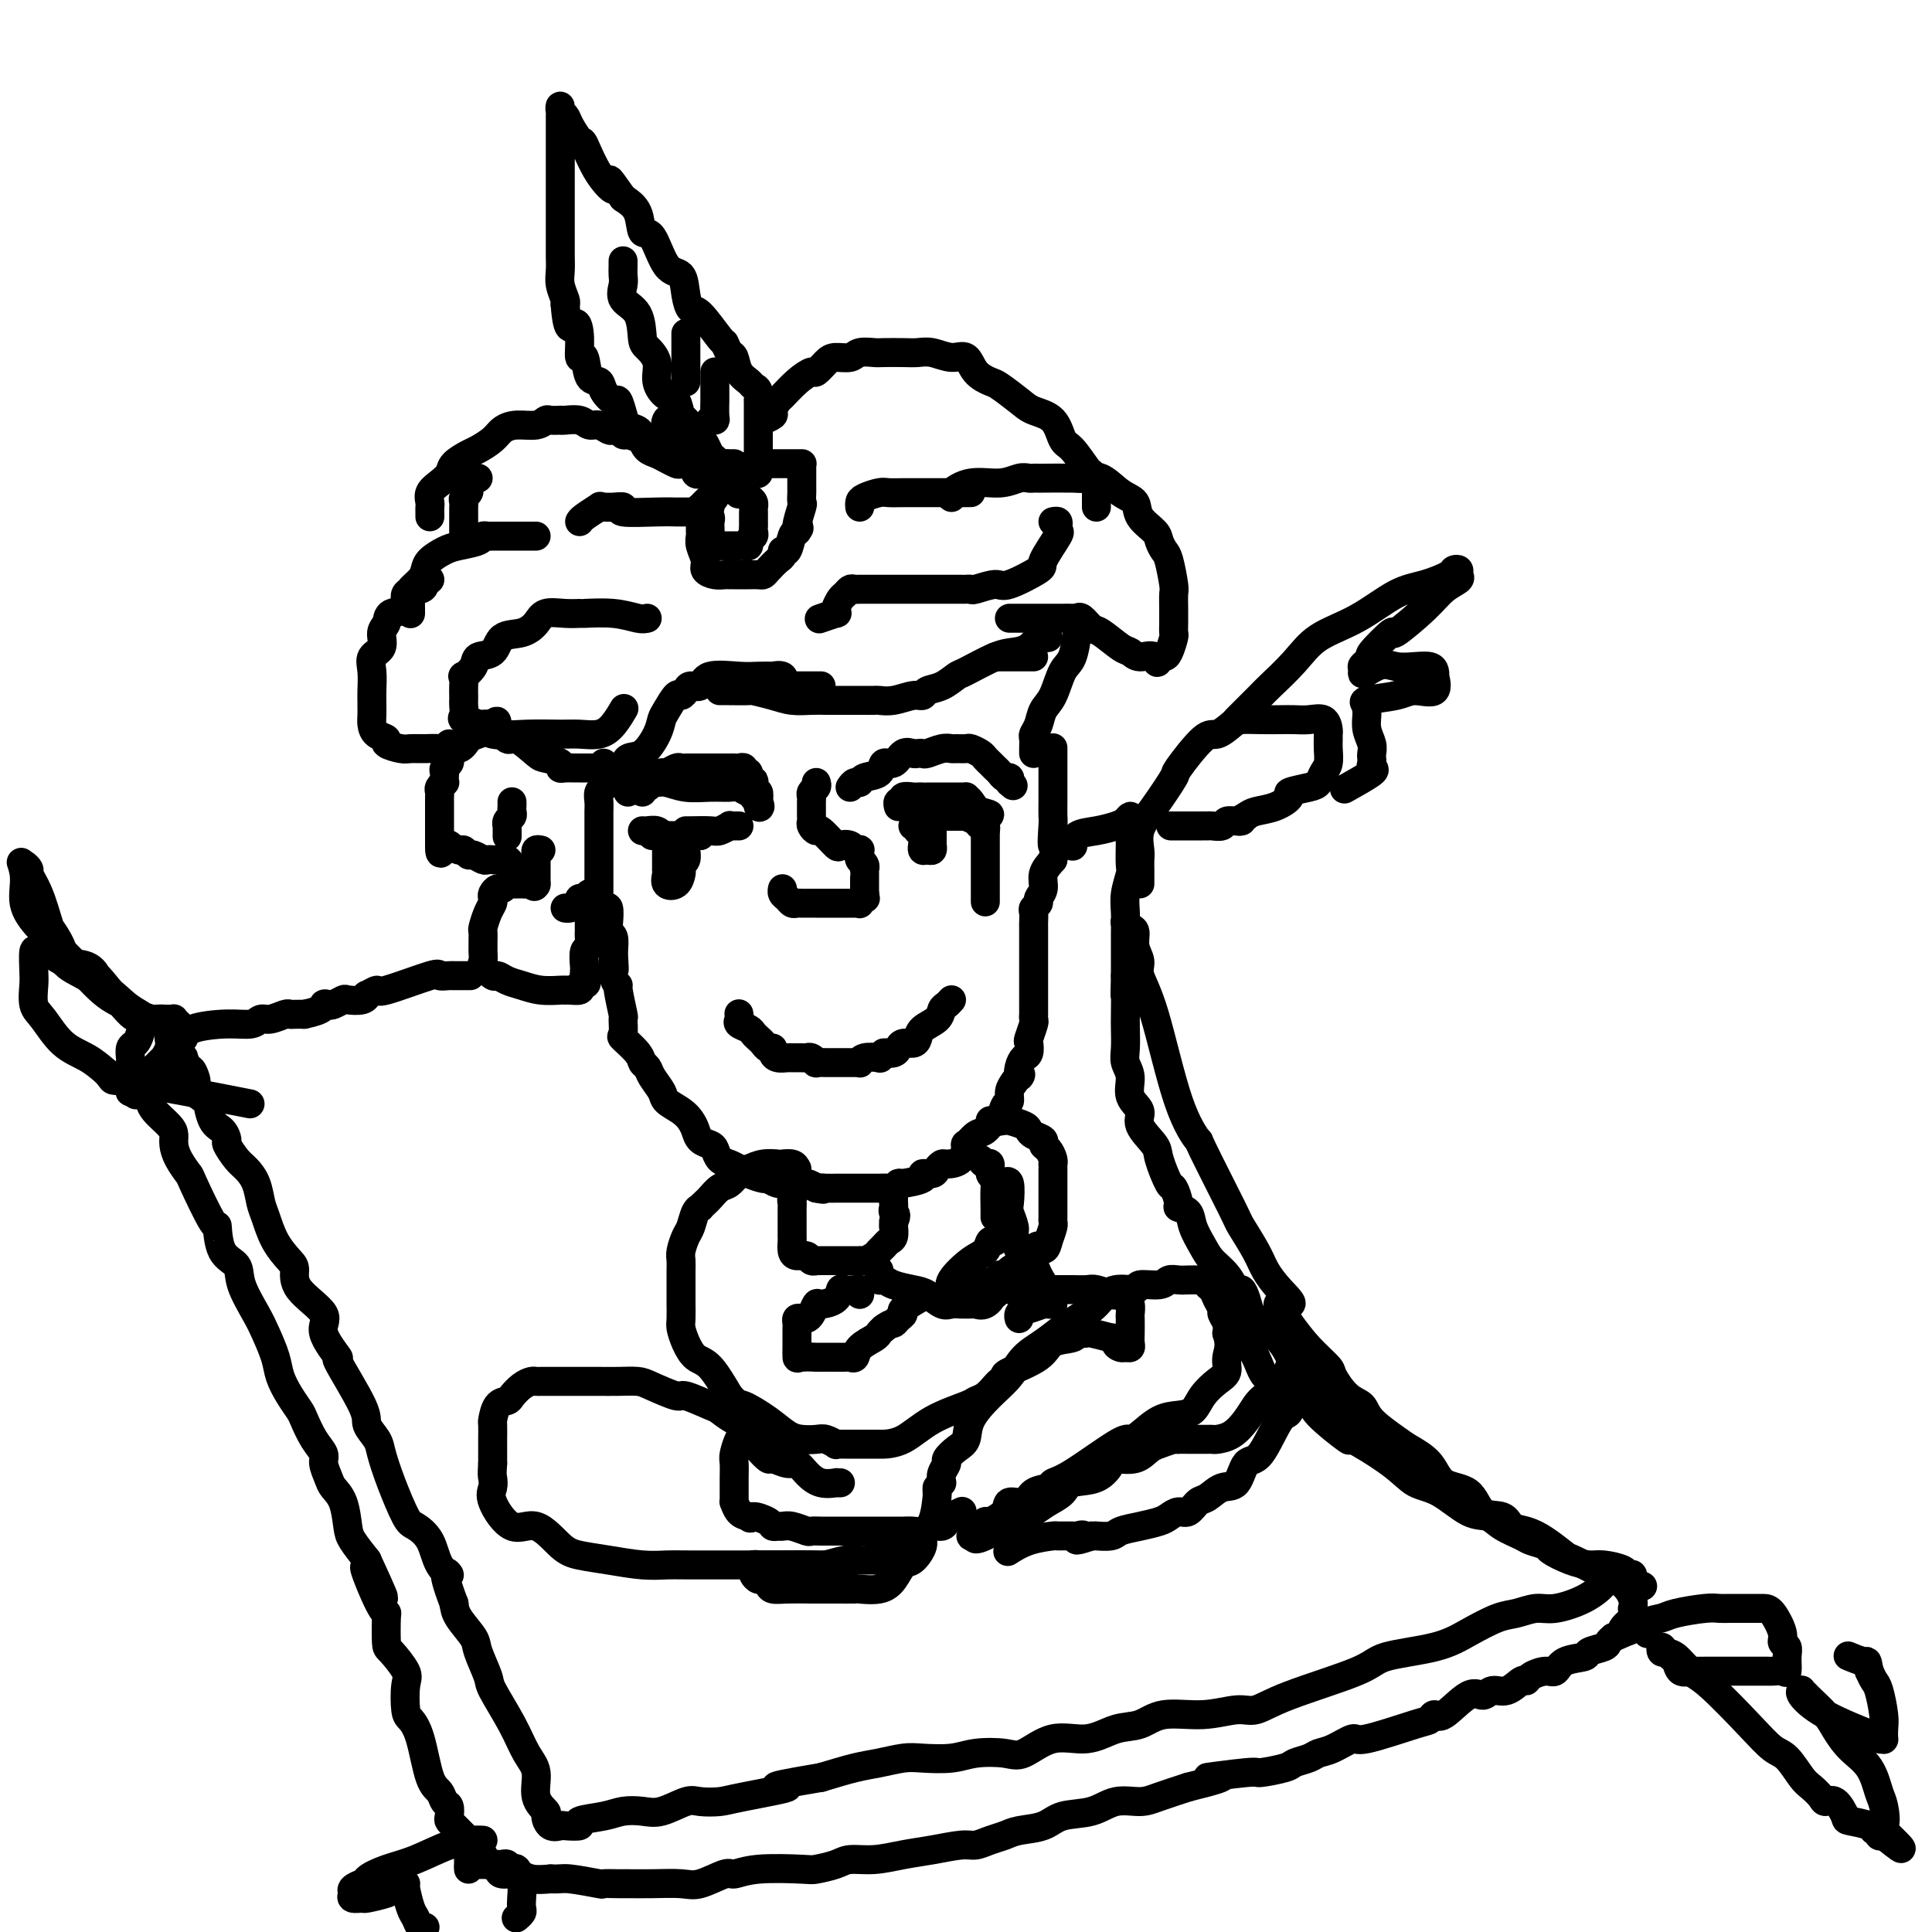 <svg viewBox='0 0 400 400' version='1.1' xmlns='http://www.w3.org/2000/svg' xmlns:xlink='http://www.w3.org/1999/xlink'><g fill='none' stroke='rgb(0,0,0)' stroke-width='6' stroke-linecap='round' stroke-linejoin='round'><path d='M85,127c-0.001,0.059 -0.002,0.119 0,0c0.002,-0.119 0.007,-0.416 0,-1c-0.007,-0.584 -0.027,-1.455 0,-2c0.027,-0.545 0.099,-0.765 0,-1c-0.099,-0.235 -0.371,-0.486 0,-1c0.371,-0.514 1.385,-1.289 2,-2c0.615,-0.711 0.830,-1.356 1,-2c0.170,-0.644 0.293,-1.287 1,-2c0.707,-0.713 1.996,-1.498 3,-2c1.004,-0.502 1.723,-0.723 3,-1c1.277,-0.277 3.111,-0.610 4,-1c0.889,-0.390 0.833,-0.837 1,-1c0.167,-0.163 0.556,-0.044 1,0c0.444,0.044 0.944,0.012 1,0c0.056,-0.012 -0.332,-0.003 0,0c0.332,0.003 1.384,0.001 2,0c0.616,-0.001 0.795,-0.000 1,0c0.205,0.000 0.437,0.000 1,0c0.563,-0.000 1.457,-0.000 2,0c0.543,0.000 0.734,0.000 1,0c0.266,-0.000 0.607,-0.000 1,0c0.393,0.000 0.836,0.000 1,0c0.164,-0.000 0.047,-0.000 0,0c-0.047,0.000 -0.023,0.000 0,0'/><path d='M89,107c0.003,-0.327 0.006,-0.654 0,-1c-0.006,-0.346 -0.023,-0.712 0,-1c0.023,-0.288 0.084,-0.500 0,-1c-0.084,-0.500 -0.314,-1.290 0,-2c0.314,-0.710 1.171,-1.341 2,-2c0.829,-0.659 1.629,-1.345 2,-2c0.371,-0.655 0.311,-1.278 1,-2c0.689,-0.722 2.126,-1.542 3,-2c0.874,-0.458 1.186,-0.552 2,-1c0.814,-0.448 2.130,-1.248 3,-2c0.870,-0.752 1.292,-1.455 2,-2c0.708,-0.545 1.700,-0.931 3,-1c1.300,-0.069 2.908,0.177 4,0c1.092,-0.177 1.667,-0.779 2,-1c0.333,-0.221 0.425,-0.060 1,0c0.575,0.060 1.635,0.020 2,0c0.365,-0.020 0.037,-0.020 0,0c-0.037,0.020 0.217,0.062 1,0c0.783,-0.062 2.093,-0.227 3,0c0.907,0.227 1.409,0.844 2,1c0.591,0.156 1.272,-0.151 2,0c0.728,0.151 1.504,0.758 2,1c0.496,0.242 0.712,0.119 1,0c0.288,-0.119 0.649,-0.234 1,0c0.351,0.234 0.692,0.815 1,1c0.308,0.185 0.583,-0.027 1,0c0.417,0.027 0.976,0.293 3,1c2.024,0.707 5.512,1.853 9,3'/><path d='M142,94c3.667,1.167 1.833,0.583 0,0'/><path d='M152,96c0.060,0.355 0.119,0.710 0,1c-0.119,0.290 -0.418,0.516 -1,1c-0.582,0.484 -1.448,1.225 -2,2c-0.552,0.775 -0.789,1.583 -1,2c-0.211,0.417 -0.396,0.443 -1,1c-0.604,0.557 -1.626,1.645 -2,2c-0.374,0.355 -0.100,-0.022 0,0c0.100,0.022 0.026,0.442 0,1c-0.026,0.558 -0.003,1.255 0,2c0.003,0.745 -0.015,1.537 0,2c0.015,0.463 0.062,0.597 0,1c-0.062,0.403 -0.234,1.075 0,2c0.234,0.925 0.875,2.104 1,3c0.125,0.896 -0.265,1.508 0,2c0.265,0.492 1.183,0.864 2,1c0.817,0.136 1.531,0.037 2,0c0.469,-0.037 0.693,-0.010 1,0c0.307,0.010 0.698,0.003 1,0c0.302,-0.003 0.514,-0.003 1,0c0.486,0.003 1.247,0.008 2,0c0.753,-0.008 1.498,-0.029 2,0c0.502,0.029 0.761,0.108 1,0c0.239,-0.108 0.459,-0.404 1,-1c0.541,-0.596 1.402,-1.490 2,-2c0.598,-0.510 0.934,-0.634 1,-1c0.066,-0.366 -0.137,-0.974 0,-1c0.137,-0.026 0.614,0.532 1,0c0.386,-0.532 0.682,-2.152 1,-3c0.318,-0.848 0.659,-0.924 1,-1'/><path d='M165,110c1.022,-1.384 0.078,-0.343 0,-1c-0.078,-0.657 0.711,-3.013 1,-4c0.289,-0.987 0.077,-0.604 0,-1c-0.077,-0.396 -0.020,-1.570 0,-2c0.020,-0.430 0.003,-0.115 0,-1c-0.003,-0.885 0.010,-2.969 0,-4c-0.010,-1.031 -0.042,-1.008 0,-1c0.042,0.008 0.157,0.002 0,0c-0.157,-0.002 -0.588,-0.001 -1,0c-0.412,0.001 -0.807,0.000 -1,0c-0.193,-0.000 -0.184,-0.000 -1,0c-0.816,0.000 -2.458,0.000 -3,0c-0.542,-0.000 0.016,-0.001 0,0c-0.016,0.001 -0.607,0.003 -1,0c-0.393,-0.003 -0.588,-0.012 -1,0c-0.412,0.012 -1.043,0.045 -1,0c0.043,-0.045 0.758,-0.167 0,0c-0.758,0.167 -2.991,0.623 -4,1c-1.009,0.377 -0.795,0.673 -1,1c-0.205,0.327 -0.828,0.683 -1,1c-0.172,0.317 0.108,0.596 0,1c-0.108,0.404 -0.603,0.935 -1,1c-0.397,0.065 -0.695,-0.336 -1,0c-0.305,0.336 -0.618,1.410 -1,2c-0.382,0.590 -0.834,0.697 -1,1c-0.166,0.303 -0.048,0.801 0,1c0.048,0.199 0.024,0.100 0,0'/><path d='M147,105c-0.928,1.638 -0.250,1.734 0,2c0.250,0.266 0.070,0.702 0,1c-0.070,0.298 -0.030,0.458 0,1c0.030,0.542 0.049,1.466 0,2c-0.049,0.534 -0.168,0.679 0,1c0.168,0.321 0.622,0.818 1,1c0.378,0.182 0.679,0.049 1,0c0.321,-0.049 0.663,-0.013 1,0c0.337,0.013 0.669,0.004 1,0c0.331,-0.004 0.662,-0.004 1,0c0.338,0.004 0.683,0.012 1,0c0.317,-0.012 0.607,-0.045 1,0c0.393,0.045 0.890,0.166 1,0c0.110,-0.166 -0.167,-0.621 0,-1c0.167,-0.379 0.777,-0.682 1,-1c0.223,-0.318 0.060,-0.649 0,-1c-0.060,-0.351 -0.016,-0.720 0,-1c0.016,-0.280 0.005,-0.470 0,-1c-0.005,-0.530 -0.004,-1.399 0,-2c0.004,-0.601 0.012,-0.935 0,-1c-0.012,-0.065 -0.045,0.137 0,0c0.045,-0.137 0.166,-0.614 0,-1c-0.166,-0.386 -0.619,-0.682 -1,-1c-0.381,-0.318 -0.691,-0.659 -1,-1'/><path d='M154,102c-0.378,-1.711 -0.822,-0.489 -1,0c-0.178,0.489 -0.089,0.244 0,0'/><path d='M156,98c0.423,0.094 0.845,0.188 1,0c0.155,-0.188 0.041,-0.660 0,-1c-0.041,-0.340 -0.011,-0.550 0,-1c0.011,-0.450 0.003,-1.140 0,-2c-0.003,-0.860 -0.001,-1.888 0,-3c0.001,-1.112 -0.000,-2.306 0,-3c0.000,-0.694 0.001,-0.886 0,-1c-0.001,-0.114 -0.003,-0.149 0,-1c0.003,-0.851 0.013,-2.518 0,-3c-0.013,-0.482 -0.049,0.220 0,0c0.049,-0.220 0.182,-1.362 0,-2c-0.182,-0.638 -0.678,-0.771 -1,-1c-0.322,-0.229 -0.468,-0.552 -1,-1c-0.532,-0.448 -1.449,-1.019 -2,-2c-0.551,-0.981 -0.735,-2.372 -1,-3c-0.265,-0.628 -0.610,-0.492 -1,-1c-0.390,-0.508 -0.826,-1.660 -1,-2c-0.174,-0.340 -0.087,0.133 -1,-1c-0.913,-1.133 -2.828,-3.870 -4,-5c-1.172,-1.130 -1.602,-0.651 -2,-1c-0.398,-0.349 -0.765,-1.526 -1,-3c-0.235,-1.474 -0.338,-3.245 -1,-4c-0.662,-0.755 -1.885,-0.495 -3,-2c-1.115,-1.505 -2.124,-4.774 -3,-6c-0.876,-1.226 -1.621,-0.407 -2,-1c-0.379,-0.593 -0.394,-2.598 -1,-4c-0.606,-1.402 -1.803,-2.201 -3,-3'/><path d='M129,41c-4.494,-6.400 -2.230,-2.901 -2,-2c0.230,0.901 -1.573,-0.795 -3,-3c-1.427,-2.205 -2.477,-4.919 -3,-6c-0.523,-1.081 -0.518,-0.530 -1,-1c-0.482,-0.470 -1.450,-1.962 -2,-3c-0.550,-1.038 -0.683,-1.623 -1,-2c-0.317,-0.377 -0.817,-0.546 -1,-1c-0.183,-0.454 -0.049,-1.195 0,-1c0.049,0.195 0.013,1.324 0,2c-0.013,0.676 -0.004,0.899 0,1c0.004,0.101 0.001,0.080 0,1c-0.001,0.920 -0.000,2.781 0,4c0.000,1.219 0.000,1.796 0,3c-0.000,1.204 0.000,3.034 0,4c-0.000,0.966 -0.000,1.066 0,2c0.000,0.934 0.000,2.700 0,4c-0.000,1.300 -0.001,2.132 0,3c0.001,0.868 0.004,1.770 0,3c-0.004,1.230 -0.015,2.788 0,4c0.015,1.212 0.056,2.077 0,3c-0.056,0.923 -0.207,1.902 0,3c0.207,1.098 0.774,2.314 1,3c0.226,0.686 0.113,0.843 0,1'/><path d='M117,63c0.543,6.981 1.401,4.435 2,4c0.599,-0.435 0.938,1.241 1,3c0.062,1.759 -0.153,3.601 0,4c0.153,0.399 0.675,-0.645 1,0c0.325,0.645 0.454,2.979 1,4c0.546,1.021 1.509,0.729 2,1c0.491,0.271 0.511,1.105 1,2c0.489,0.895 1.449,1.851 2,2c0.551,0.149 0.694,-0.508 1,0c0.306,0.508 0.775,2.180 1,3c0.225,0.820 0.206,0.787 0,1c-0.206,0.213 -0.599,0.673 0,1c0.599,0.327 2.191,0.521 3,1c0.809,0.479 0.837,1.242 1,2c0.163,0.758 0.462,1.510 1,2c0.538,0.490 1.314,0.718 2,1c0.686,0.282 1.283,0.619 2,1c0.717,0.381 1.554,0.806 2,1c0.446,0.194 0.499,0.158 1,0c0.501,-0.158 1.448,-0.437 2,0c0.552,0.437 0.708,1.592 1,2c0.292,0.408 0.719,0.071 1,0c0.281,-0.071 0.416,0.125 1,0c0.584,-0.125 1.619,-0.572 2,-1c0.381,-0.428 0.109,-0.837 0,-1c-0.109,-0.163 -0.054,-0.082 0,0'/><path d='M129,54c0.006,0.236 0.012,0.473 0,1c-0.012,0.527 -0.042,1.346 0,2c0.042,0.654 0.157,1.144 0,2c-0.157,0.856 -0.584,2.080 0,3c0.584,0.920 2.179,1.537 3,3c0.821,1.463 0.867,3.772 1,5c0.133,1.228 0.354,1.373 1,2c0.646,0.627 1.717,1.734 2,3c0.283,1.266 -0.222,2.692 0,4c0.222,1.308 1.172,2.500 2,3c0.828,0.500 1.535,0.309 2,1c0.465,0.691 0.688,2.264 1,3c0.312,0.736 0.714,0.635 1,1c0.286,0.365 0.458,1.197 1,2c0.542,0.803 1.455,1.578 2,2c0.545,0.422 0.723,0.491 1,1c0.277,0.509 0.652,1.457 1,2c0.348,0.543 0.668,0.681 1,1c0.332,0.319 0.677,0.817 1,1c0.323,0.183 0.626,0.049 1,0c0.374,-0.049 0.821,-0.014 1,0c0.179,0.014 0.089,0.007 0,0'/><path d='M142,78c0.000,-0.115 0.000,-0.231 0,0c0.000,0.231 0.000,0.807 0,1c0.000,0.193 0.000,0.003 0,0c-0.000,-0.003 0.000,0.179 0,0c0.000,-0.179 0.000,-0.721 0,-1c0.000,-0.279 0.000,-0.294 0,-1c0.000,-0.706 0.000,-2.102 0,-3c0.000,-0.898 0.000,-1.299 0,-2c0.000,-0.701 0.000,-1.703 0,-2c0.000,-0.297 0.000,0.112 0,0c0.000,-0.112 0.000,-0.746 0,-1c0.000,-0.254 0.000,-0.127 0,0'/><path d='M148,77c0.000,0.314 0.000,0.628 0,1c-0.000,0.372 -0.000,0.804 0,1c0.000,0.196 0.001,0.158 0,1c-0.001,0.842 -0.004,2.565 0,3c0.004,0.435 0.015,-0.419 0,0c-0.015,0.419 -0.056,2.112 0,3c0.056,0.888 0.207,0.970 0,1c-0.207,0.030 -0.774,0.009 -1,0c-0.226,-0.009 -0.113,-0.004 0,0'/><path d='M138,87c0.055,-0.097 0.109,-0.195 0,0c-0.109,0.195 -0.383,0.682 0,1c0.383,0.318 1.423,0.467 2,1c0.577,0.533 0.690,1.449 1,2c0.310,0.551 0.815,0.736 1,1c0.185,0.264 0.050,0.607 0,1c-0.050,0.393 -0.013,0.837 0,1c0.013,0.163 0.004,0.047 0,0c-0.004,-0.047 -0.002,-0.023 0,0'/><path d='M99,99c-0.312,-0.089 -0.623,-0.179 -1,0c-0.377,0.179 -0.819,0.625 -1,1c-0.181,0.375 -0.101,0.678 0,1c0.101,0.322 0.223,0.663 0,1c-0.223,0.337 -0.792,0.672 -1,1c-0.208,0.328 -0.056,0.651 0,1c0.056,0.349 0.015,0.723 0,1c-0.015,0.277 -0.004,0.456 0,1c0.004,0.544 0.001,1.452 0,2c-0.001,0.548 -0.000,0.734 0,1c0.000,0.266 0.000,0.610 0,1c-0.000,0.390 -0.000,0.826 0,1c0.000,0.174 0.000,0.087 0,0'/><path d='M158,87c-0.234,0.098 -0.468,0.197 0,0c0.468,-0.197 1.636,-0.689 2,-1c0.364,-0.311 -0.078,-0.441 0,-1c0.078,-0.559 0.674,-1.545 1,-2c0.326,-0.455 0.381,-0.377 1,-1c0.619,-0.623 1.803,-1.947 3,-3c1.197,-1.053 2.408,-1.836 3,-2c0.592,-0.164 0.566,0.292 1,0c0.434,-0.292 1.328,-1.332 2,-2c0.672,-0.668 1.123,-0.964 2,-1c0.877,-0.036 2.181,0.186 3,0c0.819,-0.186 1.153,-0.782 2,-1c0.847,-0.218 2.207,-0.060 3,0c0.793,0.060 1.020,0.020 2,0c0.980,-0.020 2.714,-0.022 4,0c1.286,0.022 2.125,0.068 3,0c0.875,-0.068 1.786,-0.249 3,0c1.214,0.249 2.732,0.930 4,1c1.268,0.070 2.286,-0.469 3,0c0.714,0.469 1.123,1.946 2,3c0.877,1.054 2.220,1.684 3,2c0.780,0.316 0.996,0.319 2,1c1.004,0.681 2.796,2.039 4,3c1.204,0.961 1.822,1.526 3,2c1.178,0.474 2.918,0.859 4,2c1.082,1.141 1.507,3.038 2,4c0.493,0.962 1.056,0.990 2,2c0.944,1.010 2.270,3.003 3,4c0.730,0.997 0.865,0.999 1,1'/><path d='M226,98c1.464,2.107 1.124,1.874 1,2c-0.124,0.126 -0.033,0.612 0,1c0.033,0.388 0.009,0.678 0,1c-0.009,0.322 -0.002,0.675 0,1c0.002,0.325 0.001,0.623 0,1c-0.001,0.377 -0.000,0.832 0,1c0.000,0.168 0.000,0.048 0,0c-0.000,-0.048 -0.000,-0.024 0,0'/><path d='M197,103c-0.300,-0.188 -0.599,-0.376 0,-1c0.599,-0.624 2.097,-1.684 4,-2c1.903,-0.316 4.213,0.111 6,0c1.787,-0.111 3.052,-0.762 4,-1c0.948,-0.238 1.581,-0.064 2,0c0.419,0.064 0.625,0.018 1,0c0.375,-0.018 0.917,-0.007 1,0c0.083,0.007 -0.295,0.012 1,0c1.295,-0.012 4.263,-0.040 6,0c1.737,0.040 2.242,0.149 3,0c0.758,-0.149 1.769,-0.556 3,0c1.231,0.556 2.683,2.074 4,3c1.317,0.926 2.500,1.260 3,2c0.500,0.740 0.319,1.886 1,3c0.681,1.114 2.225,2.197 3,3c0.775,0.803 0.782,1.326 1,2c0.218,0.674 0.647,1.498 1,2c0.353,0.502 0.631,0.683 1,2c0.369,1.317 0.831,3.770 1,5c0.169,1.230 0.045,1.237 0,2c-0.045,0.763 -0.011,2.282 0,3c0.011,0.718 0.000,0.633 0,1c-0.000,0.367 0.011,1.184 0,2c-0.011,0.816 -0.044,1.630 0,2c0.044,0.370 0.167,0.295 0,1c-0.167,0.705 -0.622,2.190 -1,3c-0.378,0.810 -0.679,0.946 -1,1c-0.321,0.054 -0.660,0.027 -1,0'/><path d='M240,136c-0.537,2.305 -0.378,0.568 -1,0c-0.622,-0.568 -2.025,0.032 -3,0c-0.975,-0.032 -1.522,-0.696 -2,-1c-0.478,-0.304 -0.888,-0.250 -2,-1c-1.112,-0.750 -2.927,-2.306 -4,-3c-1.073,-0.694 -1.404,-0.526 -2,-1c-0.596,-0.474 -1.458,-1.591 -2,-2c-0.542,-0.409 -0.765,-0.110 -1,0c-0.235,0.110 -0.484,0.029 -1,0c-0.516,-0.029 -1.301,-0.008 -2,0c-0.699,0.008 -1.312,0.002 -2,0c-0.688,-0.002 -1.452,-0.001 -3,0c-1.548,0.001 -3.879,0.000 -5,0c-1.121,-0.000 -1.033,-0.000 -1,0c0.033,0.000 0.009,0.000 0,0c-0.009,-0.000 -0.005,-0.000 0,0'/><path d='M201,102c-0.511,-0.000 -1.021,-0.000 -1,0c0.021,0.000 0.574,0.000 0,0c-0.574,-0.000 -2.274,-0.001 -4,0c-1.726,0.001 -3.478,0.003 -5,0c-1.522,-0.003 -2.814,-0.012 -4,0c-1.186,0.012 -2.265,0.045 -3,0c-0.735,-0.045 -1.125,-0.170 -2,0c-0.875,0.170 -2.235,0.633 -3,1c-0.765,0.367 -0.937,0.637 -1,1c-0.063,0.363 -0.018,0.818 0,1c0.018,0.182 0.009,0.091 0,0'/><path d='M145,106c-1.105,-0.002 -2.210,-0.004 -3,0c-0.790,0.004 -1.265,0.015 -2,0c-0.735,-0.015 -1.730,-0.057 -4,0c-2.270,0.057 -5.814,0.212 -7,0c-1.186,-0.212 -0.014,-0.791 0,-1c0.014,-0.209 -1.131,-0.050 -2,0c-0.869,0.050 -1.462,-0.011 -2,0c-0.538,0.011 -1.020,0.094 -1,0c0.020,-0.094 0.541,-0.365 0,0c-0.541,0.365 -2.146,1.368 -3,2c-0.854,0.632 -0.958,0.895 -1,1c-0.042,0.105 -0.021,0.053 0,0'/><path d='M89,120c-0.407,0.317 -0.813,0.633 -1,1c-0.187,0.367 -0.154,0.784 -1,1c-0.846,0.216 -2.571,0.231 -3,1c-0.429,0.769 0.437,2.293 0,3c-0.437,0.707 -2.177,0.598 -3,1c-0.823,0.402 -0.728,1.317 -1,2c-0.272,0.683 -0.910,1.135 -1,2c-0.090,0.865 0.368,2.144 0,3c-0.368,0.856 -1.563,1.289 -2,2c-0.437,0.711 -0.117,1.699 0,3c0.117,1.301 0.031,2.915 0,4c-0.031,1.085 -0.007,1.642 0,2c0.007,0.358 -0.004,0.516 0,1c0.004,0.484 0.023,1.295 0,2c-0.023,0.705 -0.087,1.303 0,2c0.087,0.697 0.326,1.493 1,2c0.674,0.507 1.783,0.724 2,1c0.217,0.276 -0.460,0.609 0,1c0.460,0.391 2.056,0.839 3,1c0.944,0.161 1.236,0.037 2,0c0.764,-0.037 2.001,0.015 3,0c0.999,-0.015 1.760,-0.098 3,0c1.240,0.098 2.958,0.376 4,0c1.042,-0.376 1.409,-1.407 2,-2c0.591,-0.593 1.406,-0.746 2,-1c0.594,-0.254 0.968,-0.607 1,-1c0.032,-0.393 -0.276,-0.827 0,-1c0.276,-0.173 1.138,-0.087 2,0'/><path d='M102,150c1.205,-0.968 0.716,-0.887 1,0c0.284,0.887 1.341,2.580 2,3c0.659,0.420 0.918,-0.434 2,0c1.082,0.434 2.985,2.155 4,3c1.015,0.845 1.141,0.815 2,1c0.859,0.185 2.451,0.585 3,1c0.549,0.415 0.056,0.843 0,1c-0.056,0.157 0.327,0.042 1,0c0.673,-0.042 1.637,-0.012 2,0c0.363,0.012 0.125,0.005 1,0c0.875,-0.005 2.863,-0.009 4,0c1.137,0.009 1.423,0.030 2,0c0.577,-0.030 1.443,-0.111 2,0c0.557,0.111 0.804,0.416 1,0c0.196,-0.416 0.342,-1.552 1,-2c0.658,-0.448 1.829,-0.209 3,-1c1.171,-0.791 2.341,-2.614 3,-4c0.659,-1.386 0.807,-2.336 1,-3c0.193,-0.664 0.432,-1.044 1,-2c0.568,-0.956 1.466,-2.489 2,-3c0.534,-0.511 0.706,-0.001 1,0c0.294,0.001 0.711,-0.507 1,-1c0.289,-0.493 0.450,-0.969 1,-1c0.550,-0.031 1.490,0.384 2,0c0.510,-0.384 0.590,-1.567 2,-2c1.410,-0.433 4.151,-0.118 6,0c1.849,0.118 2.808,0.037 4,0c1.192,-0.037 2.619,-0.031 3,0c0.381,0.031 -0.282,0.085 0,0c0.282,-0.085 1.509,-0.310 2,0c0.491,0.310 0.245,1.155 0,2'/><path d='M162,142c3.135,0.000 1.474,0.000 1,0c-0.474,0.000 0.241,0.000 1,0c0.759,-0.000 1.563,0.000 2,0c0.438,0.000 0.509,0.000 1,0c0.491,0.000 1.401,0.000 2,0c0.599,0.000 0.885,0.000 1,0c0.115,0.000 0.057,0.000 0,0'/><path d='M214,136c-0.327,0.000 -0.655,0.000 -1,0c-0.345,0.000 -0.709,0.000 -1,0c-0.291,0.000 -0.509,-0.000 -1,0c-0.491,0.000 -1.255,0.000 -2,0c-0.745,0.000 -1.470,0.000 -2,0c-0.530,0.000 -0.866,0.000 -1,0c-0.134,0.000 -0.067,0.000 0,0'/><path d='M218,108c0.416,-0.081 0.832,-0.162 1,0c0.168,0.162 0.089,0.566 0,1c-0.089,0.434 -0.188,0.898 0,1c0.188,0.102 0.663,-0.160 0,1c-0.663,1.160 -2.465,3.740 -3,5c-0.535,1.260 0.197,1.199 -1,2c-1.197,0.801 -4.324,2.463 -6,3c-1.676,0.537 -1.901,-0.052 -3,0c-1.099,0.052 -3.071,0.746 -4,1c-0.929,0.254 -0.814,0.068 -1,0c-0.186,-0.068 -0.674,-0.018 -1,0c-0.326,0.018 -0.492,0.005 -1,0c-0.508,-0.005 -1.359,-0.001 -2,0c-0.641,0.001 -1.073,0.000 -2,0c-0.927,-0.000 -2.349,-0.000 -4,0c-1.651,0.000 -3.531,0.000 -5,0c-1.469,-0.000 -2.526,-0.001 -4,0c-1.474,0.001 -3.365,0.003 -4,0c-0.635,-0.003 -0.015,-0.013 0,0c0.015,0.013 -0.574,0.048 -1,0c-0.426,-0.048 -0.689,-0.181 -1,0c-0.311,0.181 -0.669,0.674 -1,1c-0.331,0.326 -0.636,0.483 -1,1c-0.364,0.517 -0.788,1.393 -1,2c-0.212,0.607 -0.211,0.946 0,1c0.211,0.054 0.634,-0.178 0,0c-0.634,0.178 -2.324,0.765 -3,1c-0.676,0.235 -0.338,0.117 0,0'/><path d='M134,128c-0.457,0.113 -0.915,0.227 -2,0c-1.085,-0.227 -2.798,-0.794 -5,-1c-2.202,-0.206 -4.893,-0.050 -6,0c-1.107,0.050 -0.630,-0.008 -1,0c-0.370,0.008 -1.587,0.080 -3,0c-1.413,-0.080 -3.020,-0.312 -4,0c-0.980,0.312 -1.331,1.168 -2,2c-0.669,0.832 -1.655,1.640 -3,2c-1.345,0.360 -3.047,0.272 -4,1c-0.953,0.728 -1.155,2.270 -2,3c-0.845,0.730 -2.331,0.646 -3,1c-0.669,0.354 -0.519,1.145 -1,2c-0.481,0.855 -1.593,1.773 -2,2c-0.407,0.227 -0.109,-0.239 0,0c0.109,0.239 0.030,1.181 0,2c-0.030,0.819 -0.011,1.515 0,2c0.011,0.485 0.013,0.759 0,1c-0.013,0.241 -0.040,0.450 0,1c0.040,0.550 0.146,1.440 0,2c-0.146,0.560 -0.545,0.791 0,1c0.545,0.209 2.035,0.395 3,1c0.965,0.605 1.406,1.627 3,2c1.594,0.373 4.342,0.095 7,0c2.658,-0.095 5.227,-0.009 7,0c1.773,0.009 2.748,-0.061 4,0c1.252,0.061 2.779,0.254 4,0c1.221,-0.254 2.136,-0.953 3,-2c0.864,-1.047 1.675,-2.442 2,-3c0.325,-0.558 0.162,-0.279 0,0'/><path d='M149,143c0.430,0.002 0.859,0.003 1,0c0.141,-0.003 -0.007,-0.011 1,0c1.007,0.011 3.168,0.041 4,0c0.832,-0.041 0.333,-0.155 1,0c0.667,0.155 2.498,0.577 4,1c1.502,0.423 2.674,0.845 4,1c1.326,0.155 2.807,0.042 4,0c1.193,-0.042 2.097,-0.011 3,0c0.903,0.011 1.805,0.004 3,0c1.195,-0.004 2.683,-0.005 4,0c1.317,0.005 2.461,0.016 3,0c0.539,-0.016 0.472,-0.060 1,0c0.528,0.060 1.653,0.225 3,0c1.347,-0.225 2.918,-0.838 4,-1c1.082,-0.162 1.676,0.127 2,0c0.324,-0.127 0.379,-0.671 1,-1c0.621,-0.329 1.807,-0.441 3,-1c1.193,-0.559 2.392,-1.563 3,-2c0.608,-0.437 0.625,-0.307 2,-1c1.375,-0.693 4.108,-2.210 6,-3c1.892,-0.790 2.941,-0.853 4,-1c1.059,-0.147 2.126,-0.379 3,-1c0.874,-0.621 1.554,-1.630 2,-2c0.446,-0.370 0.659,-0.100 1,0c0.341,0.100 0.812,0.028 1,0c0.188,-0.028 0.094,-0.014 0,0'/><path d='M216,132c0.000,0.000 0.100,0.100 0.1,0.1'/><path d='M125,158c-0.002,0.363 -0.004,0.726 0,1c0.004,0.274 0.015,0.458 0,1c-0.015,0.542 -0.057,1.443 0,2c0.057,0.557 0.211,0.769 0,1c-0.211,0.231 -0.789,0.481 -1,1c-0.211,0.519 -0.057,1.308 0,2c0.057,0.692 0.015,1.289 0,2c-0.015,0.711 -0.004,1.537 0,2c0.004,0.463 0.001,0.562 0,1c-0.001,0.438 -0.000,1.216 0,2c0.000,0.784 0.000,1.573 0,2c-0.000,0.427 -0.000,0.492 0,1c0.000,0.508 0.000,1.459 0,2c-0.000,0.541 -0.000,0.674 0,1c0.000,0.326 0.000,0.847 0,1c-0.000,0.153 -0.000,-0.061 0,0c0.000,0.061 0.000,0.398 0,1c-0.000,0.602 -0.001,1.470 0,2c0.001,0.530 0.003,0.721 0,1c-0.003,0.279 -0.011,0.647 0,1c0.011,0.353 0.042,0.693 0,1c-0.042,0.307 -0.156,0.583 0,1c0.156,0.417 0.581,0.975 1,1c0.419,0.025 0.830,-0.482 1,0c0.170,0.482 0.097,1.954 0,3c-0.097,1.046 -0.218,1.666 0,2c0.218,0.334 0.777,0.381 1,1c0.223,0.619 0.112,1.809 0,3'/><path d='M127,197c0.327,6.338 0.144,2.684 0,2c-0.144,-0.684 -0.249,1.604 0,3c0.249,1.396 0.852,1.902 1,2c0.148,0.098 -0.159,-0.211 0,1c0.159,1.211 0.785,3.942 1,5c0.215,1.058 0.018,0.444 0,1c-0.018,0.556 0.142,2.281 0,3c-0.142,0.719 -0.586,0.432 0,1c0.586,0.568 2.203,1.990 3,3c0.797,1.010 0.775,1.607 1,2c0.225,0.393 0.697,0.580 1,1c0.303,0.420 0.438,1.071 1,2c0.562,0.929 1.551,2.135 2,3c0.449,0.865 0.357,1.387 1,2c0.643,0.613 2.021,1.316 3,2c0.979,0.684 1.558,1.348 2,2c0.442,0.652 0.748,1.292 1,2c0.252,0.708 0.452,1.485 1,2c0.548,0.515 1.446,0.768 2,1c0.554,0.232 0.766,0.443 1,1c0.234,0.557 0.490,1.460 1,2c0.510,0.540 1.274,0.718 2,1c0.726,0.282 1.415,0.668 2,1c0.585,0.332 1.065,0.611 2,1c0.935,0.389 2.323,0.888 3,1c0.677,0.112 0.643,-0.163 1,0c0.357,0.163 1.106,0.765 2,1c0.894,0.235 1.933,0.102 3,0c1.067,-0.102 2.162,-0.172 3,0c0.838,0.172 1.419,0.586 2,1'/><path d='M169,246c2.366,0.464 1.281,0.124 1,0c-0.281,-0.124 0.243,-0.033 1,0c0.757,0.033 1.749,0.009 2,0c0.251,-0.009 -0.238,-0.002 0,0c0.238,0.002 1.204,0.001 2,0c0.796,-0.001 1.423,-0.000 2,0c0.577,0.000 1.104,-0.000 1,0c-0.104,0.000 -0.838,0.001 0,0c0.838,-0.001 3.248,-0.004 4,0c0.752,0.004 -0.153,0.016 0,0c0.153,-0.016 1.363,-0.060 2,0c0.637,0.060 0.701,0.222 1,0c0.299,-0.222 0.833,-0.829 1,-1c0.167,-0.171 -0.033,0.095 1,0c1.033,-0.095 3.300,-0.551 4,-1c0.700,-0.449 -0.165,-0.891 0,-1c0.165,-0.109 1.361,0.114 2,0c0.639,-0.114 0.722,-0.564 1,-1c0.278,-0.436 0.752,-0.857 1,-1c0.248,-0.143 0.268,-0.007 1,0c0.732,0.007 2.174,-0.115 3,-1c0.826,-0.885 1.037,-2.533 1,-3c-0.037,-0.467 -0.322,0.246 0,0c0.322,-0.246 1.252,-1.450 2,-2c0.748,-0.550 1.315,-0.447 2,-1c0.685,-0.553 1.489,-1.762 2,-2c0.511,-0.238 0.728,0.494 1,0c0.272,-0.494 0.599,-2.215 1,-3c0.401,-0.785 0.877,-0.634 1,-1c0.123,-0.366 -0.108,-1.247 0,-2c0.108,-0.753 0.554,-1.376 1,-2'/><path d='M210,224c1.940,-2.611 1.291,-1.138 1,-1c-0.291,0.138 -0.222,-1.060 0,-2c0.222,-0.940 0.599,-1.621 1,-2c0.401,-0.379 0.825,-0.454 1,-1c0.175,-0.546 0.099,-1.562 0,-2c-0.099,-0.438 -0.223,-0.299 0,-1c0.223,-0.701 0.792,-2.244 1,-3c0.208,-0.756 0.056,-0.727 0,-1c-0.056,-0.273 -0.015,-0.850 0,-1c0.015,-0.150 0.004,0.126 0,0c-0.004,-0.126 -0.001,-0.654 0,-1c0.001,-0.346 0.000,-0.512 0,-1c-0.000,-0.488 -0.000,-1.299 0,-2c0.000,-0.701 0.000,-1.291 0,-2c-0.000,-0.709 -0.000,-1.537 0,-2c0.000,-0.463 0.000,-0.561 0,-1c-0.000,-0.439 0.000,-1.218 0,-2c-0.000,-0.782 -0.000,-1.568 0,-2c0.000,-0.432 0.000,-0.511 0,-1c-0.000,-0.489 -0.000,-1.387 0,-2c0.000,-0.613 0.000,-0.942 0,-1c-0.000,-0.058 -0.001,0.153 0,0c0.001,-0.153 0.004,-0.671 0,-1c-0.004,-0.329 -0.016,-0.469 0,-1c0.016,-0.531 0.061,-1.454 0,-2c-0.061,-0.546 -0.228,-0.716 0,-1c0.228,-0.284 0.851,-0.684 1,-1c0.149,-0.316 -0.177,-0.549 0,-1c0.177,-0.451 0.855,-1.122 1,-2c0.145,-0.878 -0.244,-1.965 0,-3c0.244,-1.035 1.122,-2.017 2,-3'/><path d='M218,178c1.238,-7.574 0.332,-3.510 0,-3c-0.332,0.510 -0.089,-2.536 0,-4c0.089,-1.464 0.024,-1.347 0,-2c-0.024,-0.653 -0.006,-2.076 0,-3c0.006,-0.924 0.002,-1.349 0,-2c-0.002,-0.651 -0.000,-1.527 0,-2c0.000,-0.473 0.000,-0.544 0,-1c-0.000,-0.456 -0.000,-1.297 0,-2c0.000,-0.703 0.000,-1.266 0,-2c-0.000,-0.734 -0.000,-1.638 0,-2c0.000,-0.362 0.000,-0.181 0,0'/><path d='M93,154c-0.002,0.333 -0.004,0.667 0,1c0.004,0.333 0.015,0.667 0,1c-0.015,0.333 -0.057,0.666 0,1c0.057,0.334 0.211,0.668 0,1c-0.211,0.332 -0.788,0.663 -1,1c-0.212,0.337 -0.061,0.682 0,1c0.061,0.318 0.030,0.610 0,1c-0.030,0.390 -0.061,0.878 0,1c0.061,0.122 0.212,-0.122 0,0c-0.212,0.122 -0.789,0.610 -1,1c-0.211,0.390 -0.057,0.682 0,1c0.057,0.318 0.015,0.663 0,1c-0.015,0.337 -0.004,0.667 0,1c0.004,0.333 0.001,0.667 0,1c-0.001,0.333 -0.000,0.663 0,1c0.000,0.337 0.000,0.682 0,1c-0.000,0.318 -0.000,0.609 0,1c0.000,0.391 0.000,0.881 0,1c-0.000,0.119 -0.000,-0.133 0,0c0.000,0.133 0.000,0.651 0,1c-0.000,0.349 -0.000,0.528 0,1c0.000,0.472 0.000,1.236 0,2'/><path d='M91,175c-0.065,3.250 0.774,0.875 1,0c0.226,-0.875 -0.161,-0.250 0,0c0.161,0.250 0.869,0.123 1,0c0.131,-0.123 -0.317,-0.244 0,0c0.317,0.244 1.398,0.854 2,1c0.602,0.146 0.724,-0.171 1,0c0.276,0.171 0.704,0.830 1,1c0.296,0.170 0.459,-0.151 1,0c0.541,0.151 1.458,0.772 2,1c0.542,0.228 0.707,0.064 1,0c0.293,-0.064 0.713,-0.028 1,0c0.287,0.028 0.442,0.046 1,0c0.558,-0.046 1.521,-0.157 2,0c0.479,0.157 0.475,0.581 1,1c0.525,0.419 1.579,0.834 2,1c0.421,0.166 0.211,0.083 0,0'/><path d='M112,176c-0.423,-0.089 -0.845,-0.178 -1,0c-0.155,0.178 -0.041,0.621 0,1c0.041,0.379 0.011,0.692 0,1c-0.011,0.308 -0.003,0.612 0,1c0.003,0.388 0.001,0.861 0,1c-0.001,0.139 -0.000,-0.056 0,0c0.000,0.056 0.000,0.361 0,1c-0.000,0.639 -0.000,1.611 0,2c0.000,0.389 0.000,0.194 0,0'/><path d='M111,183c-0.329,1.083 -0.651,0.289 -1,0c-0.349,-0.289 -0.723,-0.073 -1,0c-0.277,0.073 -0.455,0.005 -1,0c-0.545,-0.005 -1.456,0.054 -2,0c-0.544,-0.054 -0.720,-0.222 -1,0c-0.280,0.222 -0.663,0.832 -1,1c-0.337,0.168 -0.629,-0.108 -1,0c-0.371,0.108 -0.821,0.600 -1,1c-0.179,0.400 -0.086,0.708 0,1c0.086,0.292 0.167,0.567 0,1c-0.167,0.433 -0.581,1.024 -1,2c-0.419,0.976 -0.845,2.337 -1,3c-0.155,0.663 -0.041,0.630 0,1c0.041,0.370 0.009,1.145 0,2c-0.009,0.855 0.004,1.792 0,2c-0.004,0.208 -0.027,-0.313 0,0c0.027,0.313 0.104,1.460 0,2c-0.104,0.540 -0.387,0.473 0,1c0.387,0.527 1.446,1.648 2,2c0.554,0.352 0.604,-0.063 1,0c0.396,0.063 1.139,0.605 2,1c0.861,0.395 1.840,0.641 3,1c1.160,0.359 2.500,0.829 4,1c1.500,0.171 3.159,0.043 4,0c0.841,-0.043 0.865,-0.001 1,0c0.135,0.001 0.383,-0.038 1,0c0.617,0.038 1.605,0.154 2,0c0.395,-0.154 0.198,-0.577 0,-1'/><path d='M120,204c2.083,-0.162 1.290,-0.566 1,-1c-0.290,-0.434 -0.079,-0.898 0,-1c0.079,-0.102 0.025,0.156 0,0c-0.025,-0.156 -0.021,-0.728 0,-1c0.021,-0.272 0.058,-0.243 0,-1c-0.058,-0.757 -0.212,-2.299 0,-3c0.212,-0.701 0.789,-0.562 1,-1c0.211,-0.438 0.056,-1.455 0,-2c-0.056,-0.545 -0.014,-0.620 0,-1c0.014,-0.380 0.001,-1.064 0,-2c-0.001,-0.936 0.010,-2.122 0,-3c-0.010,-0.878 -0.041,-1.448 0,-2c0.041,-0.552 0.155,-1.086 0,-1c-0.155,0.086 -0.580,0.792 -1,1c-0.420,0.208 -0.834,-0.084 -1,0c-0.166,0.084 -0.083,0.542 0,1'/><path d='M120,187c-0.702,0.536 -1.458,0.875 -2,1c-0.542,0.125 -0.869,0.036 -1,0c-0.131,-0.036 -0.065,-0.018 0,0'/><path d='M106,166c0.008,0.334 0.016,0.668 0,1c-0.016,0.332 -0.057,0.661 0,1c0.057,0.339 0.211,0.687 0,1c-0.211,0.313 -0.789,0.592 -1,1c-0.211,0.408 -0.057,0.944 0,1c0.057,0.056 0.015,-0.370 0,0c-0.015,0.370 -0.004,1.534 0,2c0.004,0.466 0.002,0.233 0,0'/><path d='M130,164c0.725,-0.311 1.450,-0.622 2,-1c0.550,-0.378 0.925,-0.823 1,-1c0.075,-0.177 -0.150,-0.085 0,0c0.150,0.085 0.674,0.163 1,0c0.326,-0.163 0.454,-0.565 1,-1c0.546,-0.435 1.509,-0.901 2,-1c0.491,-0.099 0.509,0.170 1,0c0.491,-0.170 1.454,-0.778 2,-1c0.546,-0.222 0.675,-0.060 1,0c0.325,0.060 0.845,0.016 1,0c0.155,-0.016 -0.054,-0.004 0,0c0.054,0.004 0.371,0.001 1,0c0.629,-0.001 1.569,-0.000 2,0c0.431,0.000 0.353,0.000 1,0c0.647,-0.000 2.020,-0.001 3,0c0.980,0.001 1.568,0.005 2,0c0.432,-0.005 0.708,-0.017 1,0c0.292,0.017 0.599,0.065 1,0c0.401,-0.065 0.896,-0.241 1,0c0.104,0.241 -0.182,0.900 0,1c0.182,0.100 0.832,-0.357 1,0c0.168,0.357 -0.148,1.530 0,2c0.148,0.470 0.758,0.236 1,0c0.242,-0.236 0.116,-0.476 0,0c-0.116,0.476 -0.224,1.667 0,2c0.224,0.333 0.778,-0.190 1,0c0.222,0.190 0.111,1.095 0,2'/><path d='M157,166c0.757,1.359 0.148,1.255 0,1c-0.148,-0.255 0.164,-0.661 0,-1c-0.164,-0.339 -0.805,-0.613 -1,-1c-0.195,-0.387 0.056,-0.889 0,-1c-0.056,-0.111 -0.419,0.167 -1,0c-0.581,-0.167 -1.381,-0.781 -2,-1c-0.619,-0.219 -1.059,-0.044 -2,0c-0.941,0.044 -2.385,-0.042 -4,0c-1.615,0.042 -3.402,0.211 -5,0c-1.598,-0.211 -3.006,-0.804 -4,-1c-0.994,-0.196 -1.573,0.004 -2,0c-0.427,-0.004 -0.703,-0.211 -1,0c-0.297,0.211 -0.616,0.840 -1,1c-0.384,0.160 -0.834,-0.149 -1,0c-0.166,0.149 -0.047,0.757 0,1c0.047,0.243 0.024,0.122 0,0'/><path d='M176,163c0.317,-0.450 0.633,-0.899 1,-1c0.367,-0.101 0.784,0.147 1,0c0.216,-0.147 0.232,-0.688 1,-1c0.768,-0.312 2.290,-0.395 3,-1c0.710,-0.605 0.610,-1.731 1,-2c0.390,-0.269 1.271,0.320 2,0c0.729,-0.320 1.307,-1.549 2,-2c0.693,-0.451 1.502,-0.125 2,0c0.498,0.125 0.687,0.048 1,0c0.313,-0.048 0.751,-0.065 1,0c0.249,0.065 0.308,0.214 1,0c0.692,-0.214 2.016,-0.790 3,-1c0.984,-0.210 1.630,-0.053 2,0c0.370,0.053 0.466,0.003 1,0c0.534,-0.003 1.505,0.041 2,0c0.495,-0.041 0.514,-0.166 1,0c0.486,0.166 1.440,0.621 2,1c0.560,0.379 0.727,0.680 1,1c0.273,0.320 0.651,0.659 1,1c0.349,0.341 0.668,0.682 1,1c0.332,0.318 0.677,0.611 1,1c0.323,0.389 0.626,0.874 1,1c0.374,0.126 0.821,-0.107 1,0c0.179,0.107 0.089,0.553 0,1'/><path d='M209,162c1.333,1.167 0.667,0.583 0,0'/><path d='M169,162c0.113,0.336 0.227,0.671 0,1c-0.227,0.329 -0.793,0.651 -1,1c-0.207,0.349 -0.055,0.723 0,1c0.055,0.277 0.014,0.455 0,1c-0.014,0.545 -0.000,1.457 0,2c0.000,0.543 -0.013,0.717 0,1c0.013,0.283 0.053,0.676 0,1c-0.053,0.324 -0.198,0.581 0,1c0.198,0.419 0.739,1.001 1,1c0.261,-0.001 0.241,-0.585 1,0c0.759,0.585 2.298,2.339 3,3c0.702,0.661 0.566,0.229 1,0c0.434,-0.229 1.437,-0.255 2,0c0.563,0.255 0.686,0.789 1,1c0.314,0.211 0.820,0.098 1,0c0.180,-0.098 0.034,-0.180 0,0c-0.034,0.180 0.043,0.622 0,1c-0.043,0.378 -0.208,0.692 0,1c0.208,0.308 0.788,0.611 1,1c0.212,0.389 0.057,0.865 0,1c-0.057,0.135 -0.015,-0.070 0,0c0.015,0.070 0.004,0.414 0,1c-0.004,0.586 -0.001,1.415 0,2c0.001,0.585 0.000,0.927 0,1c-0.000,0.073 -0.000,-0.122 0,0c0.000,0.122 0.000,0.561 0,1'/><path d='M179,185c0.219,1.403 0.267,0.912 0,1c-0.267,0.088 -0.848,0.756 -1,1c-0.152,0.244 0.127,0.065 0,0c-0.127,-0.065 -0.659,-0.018 -1,0c-0.341,0.018 -0.490,0.005 -1,0c-0.510,-0.005 -1.379,-0.001 -2,0c-0.621,0.001 -0.993,0.000 -1,0c-0.007,-0.000 0.353,-0.000 0,0c-0.353,0.000 -1.417,0.000 -2,0c-0.583,-0.000 -0.685,0.000 -1,0c-0.315,-0.000 -0.844,-0.000 -1,0c-0.156,0.000 0.060,0.001 0,0c-0.060,-0.001 -0.397,-0.003 -1,0c-0.603,0.003 -1.472,0.012 -2,0c-0.528,-0.012 -0.716,-0.045 -1,0c-0.284,0.045 -0.665,0.170 -1,0c-0.335,-0.170 -0.626,-0.633 -1,-1c-0.374,-0.367 -0.831,-0.637 -1,-1c-0.169,-0.363 -0.048,-0.818 0,-1c0.048,-0.182 0.024,-0.091 0,0'/><path d='M153,210c-0.015,-0.089 -0.029,-0.179 0,0c0.029,0.179 0.102,0.625 0,1c-0.102,0.375 -0.378,0.677 0,1c0.378,0.323 1.410,0.665 2,1c0.590,0.335 0.736,0.663 1,1c0.264,0.337 0.645,0.681 1,1c0.355,0.319 0.686,0.611 1,1c0.314,0.389 0.613,0.875 1,1c0.387,0.125 0.862,-0.110 1,0c0.138,0.110 -0.061,0.565 0,1c0.061,0.435 0.384,0.849 1,1c0.616,0.151 1.527,0.040 2,0c0.473,-0.040 0.509,-0.007 1,0c0.491,0.007 1.436,-0.012 2,0c0.564,0.012 0.745,0.056 1,0c0.255,-0.056 0.583,-0.211 1,0c0.417,0.211 0.924,0.789 1,1c0.076,0.211 -0.278,0.057 0,0c0.278,-0.057 1.188,-0.015 2,0c0.812,0.015 1.527,0.004 2,0c0.473,-0.004 0.705,-0.001 1,0c0.295,0.001 0.653,0.001 1,0c0.347,-0.001 0.682,-0.004 1,0c0.318,0.004 0.619,0.015 1,0c0.381,-0.015 0.844,-0.056 1,0c0.156,0.056 0.006,0.208 0,0c-0.006,-0.208 0.132,-0.777 1,-1c0.868,-0.223 2.464,-0.098 3,0c0.536,0.098 0.010,0.171 0,0c-0.010,-0.171 0.495,-0.585 1,-1'/><path d='M183,218c3.583,-0.166 1.541,-0.082 1,0c-0.541,0.082 0.419,0.164 1,0c0.581,-0.164 0.784,-0.572 1,-1c0.216,-0.428 0.447,-0.877 1,-1c0.553,-0.123 1.430,0.079 2,0c0.570,-0.079 0.835,-0.441 1,-1c0.165,-0.559 0.230,-1.316 1,-2c0.770,-0.684 2.245,-1.294 3,-2c0.755,-0.706 0.790,-1.509 1,-2c0.210,-0.491 0.595,-0.671 1,-1c0.405,-0.329 0.830,-0.808 1,-1c0.170,-0.192 0.085,-0.096 0,0'/><path d='M135,173c0.424,0.000 0.849,0.000 1,0c0.151,0.000 0.029,0.000 1,0c0.971,0.000 3.034,0.000 4,0c0.966,0.000 0.833,0.000 1,0c0.167,0.000 0.632,0.000 1,0c0.368,0.000 0.637,0.000 1,0c0.363,0.000 0.818,0.000 1,0c0.182,0.000 0.091,0.000 0,0'/><path d='M190,171c0.024,0.083 0.048,0.166 0,0c-0.048,-0.166 -0.169,-0.580 0,-1c0.169,-0.420 0.626,-0.845 1,-1c0.374,-0.155 0.663,-0.042 1,0c0.337,0.042 0.720,0.011 1,0c0.280,-0.011 0.456,-0.003 1,0c0.544,0.003 1.456,0.001 2,0c0.544,-0.001 0.720,0.000 1,0c0.280,-0.000 0.666,-0.001 1,0c0.334,0.001 0.618,0.004 1,0c0.382,-0.004 0.863,-0.014 1,0c0.137,0.014 -0.068,0.054 0,0c0.068,-0.054 0.410,-0.200 1,0c0.590,0.200 1.428,0.746 2,1c0.572,0.254 0.878,0.215 1,0c0.122,-0.215 0.061,-0.608 0,-1'/><path d='M204,169c2.044,-0.431 0.152,-0.508 -1,-1c-1.152,-0.492 -1.566,-1.400 -2,-2c-0.434,-0.600 -0.890,-0.893 -1,-1c-0.110,-0.107 0.125,-0.029 0,0c-0.125,0.029 -0.609,0.008 -1,0c-0.391,-0.008 -0.689,-0.002 -1,0c-0.311,0.002 -0.633,0.001 -1,0c-0.367,-0.001 -0.777,-0.000 -1,0c-0.223,0.000 -0.259,-0.000 -1,0c-0.741,0.000 -2.186,0.000 -3,0c-0.814,-0.000 -0.996,-0.001 -1,0c-0.004,0.001 0.172,0.004 0,0c-0.172,-0.004 -0.691,-0.016 -1,0c-0.309,0.016 -0.409,0.061 -1,0c-0.591,-0.061 -1.675,-0.226 -2,0c-0.325,0.226 0.109,0.844 0,1c-0.109,0.156 -0.760,-0.150 -1,0c-0.240,0.150 -0.069,0.757 0,1c0.069,0.243 0.034,0.121 0,0'/><path d='M145,173c-0.841,0.008 -1.682,0.016 -2,0c-0.318,-0.016 -0.113,-0.057 -1,0c-0.887,0.057 -2.865,0.211 -4,0c-1.135,-0.211 -1.429,-0.789 -2,-1c-0.571,-0.211 -1.421,-0.057 -2,0c-0.579,0.057 -0.887,0.015 -1,0c-0.113,-0.015 -0.032,-0.004 0,0c0.032,0.004 0.016,0.002 0,0'/><path d='M138,175c0.000,0.334 0.000,0.668 0,1c-0.000,0.332 -0.000,0.663 0,1c0.000,0.337 0.001,0.681 0,1c-0.001,0.319 -0.002,0.614 0,1c0.002,0.386 0.007,0.862 0,1c-0.007,0.138 -0.026,-0.061 0,0c0.026,0.061 0.098,0.381 0,1c-0.098,0.619 -0.367,1.536 0,2c0.367,0.464 1.370,0.476 2,0c0.630,-0.476 0.887,-1.440 1,-2c0.113,-0.560 0.083,-0.715 0,-1c-0.083,-0.285 -0.218,-0.701 0,-1c0.218,-0.299 0.791,-0.480 1,-1c0.209,-0.520 0.056,-1.380 0,-2c-0.056,-0.620 -0.015,-1.001 0,-1c0.015,0.001 0.004,0.385 0,0c-0.004,-0.385 -0.001,-1.539 0,-2c0.001,-0.461 0.001,-0.231 0,0'/><path d='M142,172c0.014,0.008 0.027,0.016 1,0c0.973,-0.016 2.904,-0.057 4,0c1.096,0.057 1.355,0.211 2,0c0.645,-0.211 1.676,-0.789 2,-1c0.324,-0.211 -0.057,-0.057 0,0c0.057,0.057 0.554,0.015 1,0c0.446,-0.015 0.842,-0.004 1,0c0.158,0.004 0.079,0.002 0,0'/><path d='M189,171c0.414,0.027 0.829,0.053 1,0c0.171,-0.053 0.099,-0.187 0,0c-0.099,0.187 -0.223,0.695 0,1c0.223,0.305 0.795,0.407 1,1c0.205,0.593 0.045,1.677 0,2c-0.045,0.323 0.026,-0.114 0,0c-0.026,0.114 -0.151,0.778 0,1c0.151,0.222 0.576,-0.000 1,0c0.424,0.000 0.846,0.222 1,0c0.154,-0.222 0.041,-0.886 0,-1c-0.041,-0.114 -0.011,0.324 0,0c0.011,-0.324 0.003,-1.410 0,-2c-0.003,-0.590 -0.001,-0.684 0,-1c0.001,-0.316 0.000,-0.854 0,-1c-0.000,-0.146 -0.000,0.101 0,0c0.000,-0.101 0.000,-0.551 0,-1'/><path d='M193,170c0.333,-1.000 0.167,-0.500 0,0'/><path d='M193,167c-0.067,-0.429 -0.134,-0.858 0,-1c0.134,-0.142 0.469,0.004 1,0c0.531,-0.004 1.259,-0.156 2,0c0.741,0.156 1.494,0.620 2,1c0.506,0.380 0.766,0.675 1,1c0.234,0.325 0.441,0.679 1,1c0.559,0.321 1.470,0.608 2,1c0.530,0.392 0.678,0.889 1,1c0.322,0.111 0.817,-0.162 1,0c0.183,0.162 0.052,0.761 0,1c-0.052,0.239 -0.026,0.120 0,0'/><path d='M204,172c0.000,0.284 0.000,0.568 0,1c0.000,0.432 0.000,1.014 0,2c0.000,0.986 0.000,2.378 0,3c0.000,0.622 0.000,0.475 0,2c0.000,1.525 -0.000,4.721 0,6c0.000,1.279 0.000,0.639 0,0'/><path d='M165,244c-0.030,0.363 -0.061,0.726 0,1c0.061,0.274 0.212,0.458 0,1c-0.212,0.542 -0.789,1.441 -1,2c-0.211,0.559 -0.057,0.779 0,1c0.057,0.221 0.015,0.445 0,1c-0.015,0.555 -0.004,1.443 0,2c0.004,0.557 0.001,0.783 0,1c-0.001,0.217 0.002,0.426 0,1c-0.002,0.574 -0.008,1.512 0,2c0.008,0.488 0.029,0.527 0,1c-0.029,0.473 -0.109,1.381 0,2c0.109,0.619 0.406,0.951 1,1c0.594,0.049 1.485,-0.183 2,0c0.515,0.183 0.654,0.781 1,1c0.346,0.219 0.899,0.059 1,0c0.101,-0.059 -0.251,-0.016 0,0c0.251,0.016 1.104,0.004 2,0c0.896,-0.004 1.833,-0.001 2,0c0.167,0.001 -0.437,0.001 0,0c0.437,-0.001 1.914,-0.003 3,0c1.086,0.003 1.783,0.012 2,0c0.217,-0.012 -0.044,-0.045 0,0c0.044,0.045 0.393,0.166 1,0c0.607,-0.166 1.473,-0.621 2,-1c0.527,-0.379 0.716,-0.684 1,-1c0.284,-0.316 0.665,-0.644 1,-1c0.335,-0.356 0.626,-0.739 1,-1c0.374,-0.261 0.832,-0.400 1,-1c0.168,-0.600 0.045,-1.662 0,-2c-0.045,-0.338 -0.013,0.046 0,0c0.013,-0.046 0.006,-0.523 0,-1'/><path d='M185,253c0.928,-1.642 0.249,-1.747 0,-2c-0.249,-0.253 -0.067,-0.656 0,-1c0.067,-0.344 0.018,-0.631 0,-1c-0.018,-0.369 -0.005,-0.820 0,-1c0.005,-0.180 0.003,-0.090 0,0'/><path d='M165,242c-0.208,-0.421 -0.415,-0.842 -1,-1c-0.585,-0.158 -1.546,-0.055 -2,0c-0.454,0.055 -0.401,0.060 -1,0c-0.599,-0.060 -1.851,-0.186 -3,0c-1.149,0.186 -2.196,0.684 -3,1c-0.804,0.316 -1.367,0.452 -2,1c-0.633,0.548 -1.336,1.510 -2,2c-0.664,0.490 -1.287,0.509 -2,1c-0.713,0.491 -1.514,1.453 -2,2c-0.486,0.547 -0.655,0.678 -1,1c-0.345,0.322 -0.866,0.833 -1,1c-0.134,0.167 0.118,-0.012 0,0c-0.118,0.012 -0.606,0.216 -1,1c-0.394,0.784 -0.694,2.149 -1,3c-0.306,0.851 -0.618,1.187 -1,2c-0.382,0.813 -0.834,2.104 -1,3c-0.166,0.896 -0.044,1.396 0,2c0.044,0.604 0.012,1.312 0,2c-0.012,0.688 -0.003,1.357 0,2c0.003,0.643 0.000,1.260 0,2c-0.000,0.740 0.002,1.604 0,2c-0.002,0.396 -0.009,0.323 0,1c0.009,0.677 0.035,2.104 0,3c-0.035,0.896 -0.131,1.262 0,2c0.131,0.738 0.489,1.847 1,3c0.511,1.153 1.176,2.349 2,3c0.824,0.651 1.807,0.757 3,2c1.193,1.243 2.597,3.621 4,6'/><path d='M151,289c1.823,2.017 1.882,1.560 3,2c1.118,0.440 3.296,1.777 5,3c1.704,1.223 2.934,2.331 4,3c1.066,0.669 1.970,0.897 3,1c1.030,0.103 2.188,0.080 3,0c0.812,-0.080 1.278,-0.218 2,0c0.722,0.218 1.698,0.790 2,1c0.302,0.210 -0.072,0.056 0,0c0.072,-0.056 0.591,-0.015 1,0c0.409,0.015 0.709,0.004 1,0c0.291,-0.004 0.574,0.001 2,0c1.426,-0.001 3.997,-0.007 5,0c1.003,0.007 0.439,0.027 1,0c0.561,-0.027 2.247,-0.100 4,-1c1.753,-0.900 3.573,-2.626 6,-4c2.427,-1.374 5.462,-2.395 7,-3c1.538,-0.605 1.579,-0.792 2,-1c0.421,-0.208 1.221,-0.435 2,-1c0.779,-0.565 1.536,-1.466 2,-2c0.464,-0.534 0.636,-0.700 1,-1c0.364,-0.300 0.921,-0.735 1,-1c0.079,-0.265 -0.319,-0.362 1,-1c1.319,-0.638 4.356,-1.817 6,-3c1.644,-1.183 1.894,-2.369 3,-3c1.106,-0.631 3.068,-0.706 4,-1c0.932,-0.294 0.835,-0.808 1,-1c0.165,-0.192 0.590,-0.062 1,0c0.410,0.062 0.803,0.055 1,0c0.197,-0.055 0.199,-0.159 1,0c0.801,0.159 2.400,0.579 4,1'/><path d='M230,277c2.034,0.010 1.119,0.536 1,1c-0.119,0.464 0.556,0.866 1,1c0.444,0.134 0.655,0.001 1,0c0.345,-0.001 0.824,0.131 1,0c0.176,-0.131 0.048,-0.525 0,-1c-0.048,-0.475 -0.016,-1.030 0,-2c0.016,-0.970 0.015,-2.355 0,-3c-0.015,-0.645 -0.046,-0.551 0,-1c0.046,-0.449 0.169,-1.440 0,-2c-0.169,-0.560 -0.630,-0.690 -1,-1c-0.370,-0.310 -0.651,-0.801 -1,-1c-0.349,-0.199 -0.768,-0.106 -1,0c-0.232,0.106 -0.278,0.225 -1,0c-0.722,-0.225 -2.122,-0.792 -3,-1c-0.878,-0.208 -1.235,-0.056 -2,0c-0.765,0.056 -1.939,0.015 -3,0c-1.061,-0.015 -2.009,-0.004 -3,0c-0.991,0.004 -2.023,0.000 -3,0c-0.977,-0.000 -1.897,0.003 -3,0c-1.103,-0.003 -2.388,-0.011 -3,0c-0.612,0.011 -0.549,0.041 -1,0c-0.451,-0.041 -1.414,-0.155 -2,0c-0.586,0.155 -0.793,0.577 -1,1'/><path d='M206,268c-4.217,-0.121 -1.760,-0.425 -1,0c0.760,0.425 -0.177,1.578 -1,2c-0.823,0.422 -1.533,0.113 -2,0c-0.467,-0.113 -0.690,-0.028 -1,0c-0.310,0.028 -0.705,0.001 -1,0c-0.295,-0.001 -0.489,0.025 -1,0c-0.511,-0.025 -1.337,-0.100 -2,0c-0.663,0.100 -1.161,0.377 -2,0c-0.839,-0.377 -2.018,-1.406 -3,-2c-0.982,-0.594 -1.766,-0.752 -3,-1c-1.234,-0.248 -2.919,-0.587 -4,-1c-1.081,-0.413 -1.558,-0.899 -2,-1c-0.442,-0.101 -0.851,0.183 -1,0c-0.149,-0.183 -0.040,-0.833 0,-1c0.040,-0.167 0.011,0.147 0,0c-0.011,-0.147 -0.003,-0.756 0,-1c0.003,-0.244 0.002,-0.122 0,0'/><path d='M205,232c0.204,-0.006 0.408,-0.013 1,0c0.592,0.013 1.572,0.045 2,0c0.428,-0.045 0.305,-0.167 1,0c0.695,0.167 2.210,0.622 3,1c0.790,0.378 0.855,0.678 1,1c0.145,0.322 0.368,0.667 1,1c0.632,0.333 1.672,0.653 2,1c0.328,0.347 -0.056,0.719 0,1c0.056,0.281 0.551,0.470 1,1c0.449,0.530 0.852,1.403 1,2c0.148,0.597 0.040,0.920 0,1c-0.040,0.080 -0.011,-0.082 0,0c0.011,0.082 0.003,0.407 0,1c-0.003,0.593 -0.001,1.455 0,2c0.001,0.545 0.000,0.775 0,1c-0.000,0.225 0.000,0.445 0,1c-0.000,0.555 -0.000,1.444 0,2c0.000,0.556 0.001,0.777 0,1c-0.001,0.223 -0.003,0.446 0,1c0.003,0.554 0.011,1.437 0,2c-0.011,0.563 -0.041,0.805 0,1c0.041,0.195 0.155,0.341 0,1c-0.155,0.659 -0.577,1.829 -1,3'/><path d='M217,257c-0.562,2.789 -1.469,1.262 -2,1c-0.531,-0.262 -0.688,0.743 -1,1c-0.312,0.257 -0.780,-0.232 -1,0c-0.220,0.232 -0.192,1.186 -1,2c-0.808,0.814 -2.452,1.489 -3,2c-0.548,0.511 0.001,0.858 0,1c-0.001,0.142 -0.552,0.079 -1,0c-0.448,-0.079 -0.793,-0.175 -1,0c-0.207,0.175 -0.276,0.622 -1,1c-0.724,0.378 -2.101,0.689 -3,1c-0.899,0.311 -1.319,0.622 -2,1c-0.681,0.378 -1.623,0.822 -2,1c-0.377,0.178 -0.188,0.089 0,0'/><path d='M178,268c0.060,-0.419 0.120,-0.838 0,-1c-0.120,-0.162 -0.421,-0.067 -1,0c-0.579,0.067 -1.436,0.107 -2,0c-0.564,-0.107 -0.833,-0.362 -1,0c-0.167,0.362 -0.230,1.340 -1,2c-0.770,0.660 -2.248,1.000 -3,1c-0.752,-0.000 -0.780,-0.341 -1,0c-0.220,0.341 -0.633,1.362 -1,2c-0.367,0.638 -0.687,0.892 -1,1c-0.313,0.108 -0.620,0.070 -1,0c-0.380,-0.070 -0.834,-0.174 -1,0c-0.166,0.174 -0.045,0.624 0,1c0.045,0.376 0.012,0.677 0,1c-0.012,0.323 -0.003,0.669 0,1c0.003,0.331 0.001,0.649 0,1c-0.001,0.351 -0.002,0.735 0,1c0.002,0.265 0.007,0.411 0,1c-0.007,0.589 -0.027,1.622 0,2c0.027,0.378 0.101,0.101 1,0c0.899,-0.101 2.622,-0.028 3,0c0.378,0.028 -0.589,0.009 0,0c0.589,-0.009 2.733,-0.008 4,0c1.267,0.008 1.656,0.024 2,0c0.344,-0.024 0.641,-0.086 1,0c0.359,0.086 0.778,0.321 1,0c0.222,-0.321 0.245,-1.200 1,-2c0.755,-0.800 2.242,-1.523 3,-2c0.758,-0.477 0.788,-0.708 1,-1c0.212,-0.292 0.606,-0.646 1,-1'/><path d='M183,275c1.495,-1.108 1.732,-0.879 2,-1c0.268,-0.121 0.566,-0.593 1,-1c0.434,-0.407 1.003,-0.748 1,-1c-0.003,-0.252 -0.578,-0.414 0,-1c0.578,-0.586 2.308,-1.596 3,-2c0.692,-0.404 0.346,-0.202 0,0'/><path d='M203,240c0.301,0.478 0.603,0.955 1,1c0.397,0.045 0.891,-0.343 1,0c0.109,0.343 -0.167,1.416 0,2c0.167,0.584 0.777,0.679 1,1c0.223,0.321 0.060,0.870 0,2c-0.060,1.130 -0.016,2.843 0,4c0.016,1.157 0.005,1.759 0,2c-0.005,0.241 -0.002,0.120 0,0'/><path d='M164,302c-0.331,-0.012 -0.662,-0.024 -1,0c-0.338,0.024 -0.684,0.085 -1,0c-0.316,-0.085 -0.603,-0.317 -1,-1c-0.397,-0.683 -0.904,-1.817 -2,-3c-1.096,-1.183 -2.781,-2.416 -4,-3c-1.219,-0.584 -1.972,-0.519 -3,-1c-1.028,-0.481 -2.331,-1.509 -3,-2c-0.669,-0.491 -0.706,-0.447 -2,-1c-1.294,-0.553 -3.847,-1.703 -5,-2c-1.153,-0.297 -0.907,0.260 -2,0c-1.093,-0.260 -3.527,-1.338 -5,-2c-1.473,-0.662 -1.987,-0.910 -3,-1c-1.013,-0.090 -2.526,-0.024 -4,0c-1.474,0.024 -2.909,0.006 -4,0c-1.091,-0.006 -1.836,-0.002 -3,0c-1.164,0.002 -2.745,-0.000 -4,0c-1.255,0.000 -2.184,0.002 -3,0c-0.816,-0.002 -1.518,-0.008 -2,0c-0.482,0.008 -0.744,0.030 -1,0c-0.256,-0.030 -0.506,-0.112 -1,0c-0.494,0.112 -1.232,0.419 -2,1c-0.768,0.581 -1.565,1.435 -2,2c-0.435,0.565 -0.509,0.841 -1,1c-0.491,0.159 -1.400,0.200 -2,1c-0.600,0.800 -0.893,2.359 -1,3c-0.107,0.641 -0.029,0.362 0,1c0.029,0.638 0.008,2.192 0,3c-0.008,0.808 -0.002,0.872 0,1c0.002,0.128 0.001,0.322 0,1c-0.001,0.678 -0.000,1.839 0,3'/><path d='M102,303c-0.168,2.440 -0.087,2.541 0,3c0.087,0.459 0.179,1.275 0,2c-0.179,0.725 -0.630,1.360 0,3c0.630,1.640 2.339,4.284 4,5c1.661,0.716 3.272,-0.498 5,0c1.728,0.498 3.573,2.708 5,4c1.427,1.292 2.438,1.667 4,2c1.562,0.333 3.676,0.625 6,1c2.324,0.375 4.857,0.832 7,1c2.143,0.168 3.897,0.045 5,0c1.103,-0.045 1.557,-0.012 5,0c3.443,0.012 9.877,0.003 13,0c3.123,-0.003 2.935,-0.001 3,0c0.065,0.001 0.385,0.000 1,0c0.615,-0.000 1.527,-0.000 2,0c0.473,0.000 0.508,0.000 1,0c0.492,-0.000 1.441,-0.000 2,0c0.559,0.000 0.728,0.000 1,0c0.272,-0.000 0.648,-0.000 1,0c0.352,0.000 0.680,0.000 1,0c0.320,-0.000 0.632,-0.000 1,0c0.368,0.000 0.791,0.000 2,0c1.209,-0.000 3.202,-0.000 4,0c0.798,0.000 0.399,0.000 0,0'/><path d='M195,307c-0.125,-0.636 -0.251,-1.271 0,-2c0.251,-0.729 0.877,-1.551 1,-2c0.123,-0.449 -0.257,-0.525 0,-1c0.257,-0.475 1.150,-1.351 2,-2c0.850,-0.649 1.658,-1.073 2,-2c0.342,-0.927 0.219,-2.359 1,-4c0.781,-1.641 2.467,-3.493 4,-5c1.533,-1.507 2.913,-2.669 4,-4c1.087,-1.331 1.881,-2.832 3,-4c1.119,-1.168 2.565,-2.003 4,-3c1.435,-0.997 2.861,-2.156 4,-3c1.139,-0.844 1.991,-1.374 3,-2c1.009,-0.626 2.176,-1.349 3,-2c0.824,-0.651 1.306,-1.231 2,-2c0.694,-0.769 1.600,-1.726 3,-2c1.400,-0.274 3.295,0.137 4,0c0.705,-0.137 0.219,-0.821 1,-1c0.781,-0.179 2.829,0.148 4,0c1.171,-0.148 1.465,-0.772 2,-1c0.535,-0.228 1.310,-0.062 2,0c0.690,0.062 1.294,0.020 2,0c0.706,-0.020 1.513,-0.017 2,0c0.487,0.017 0.655,0.049 1,0c0.345,-0.049 0.867,-0.178 1,0c0.133,0.178 -0.123,0.663 0,1c0.123,0.337 0.625,0.527 1,1c0.375,0.473 0.623,1.229 1,2c0.377,0.771 0.885,1.557 1,2c0.115,0.443 -0.161,0.542 0,1c0.161,0.458 0.760,1.274 1,2c0.240,0.726 0.120,1.363 0,2'/><path d='M254,276c0.907,2.675 0.175,3.862 0,5c-0.175,1.138 0.208,2.228 0,3c-0.208,0.772 -1.006,1.227 -2,2c-0.994,0.773 -2.185,1.863 -3,3c-0.815,1.137 -1.255,2.319 -2,3c-0.745,0.681 -1.797,0.860 -3,1c-1.203,0.140 -2.559,0.240 -4,1c-1.441,0.760 -2.968,2.178 -4,3c-1.032,0.822 -1.570,1.047 -2,1c-0.430,-0.047 -0.752,-0.365 -3,1c-2.248,1.365 -6.421,4.412 -9,6c-2.579,1.588 -3.564,1.716 -4,2c-0.436,0.284 -0.324,0.722 -1,1c-0.676,0.278 -2.139,0.394 -3,1c-0.861,0.606 -1.120,1.703 -2,2c-0.880,0.297 -2.383,-0.204 -3,0c-0.617,0.204 -0.350,1.115 -1,2c-0.650,0.885 -2.217,1.743 -3,2c-0.783,0.257 -0.782,-0.089 -1,0c-0.218,0.089 -0.656,0.611 -1,1c-0.344,0.389 -0.592,0.643 -1,1c-0.408,0.357 -0.974,0.816 -1,1c-0.026,0.184 0.487,0.092 1,0'/><path d='M202,318c-0.722,1.139 0.974,0.485 2,0c1.026,-0.485 1.381,-0.801 2,-1c0.619,-0.199 1.500,-0.281 3,-1c1.500,-0.719 3.619,-2.074 5,-3c1.381,-0.926 2.024,-1.421 3,-2c0.976,-0.579 2.286,-1.241 3,-2c0.714,-0.759 0.831,-1.613 2,-2c1.169,-0.387 3.390,-0.306 5,-1c1.610,-0.694 2.608,-2.162 3,-3c0.392,-0.838 0.179,-1.047 1,-1c0.821,0.047 2.675,0.348 4,0c1.325,-0.348 2.121,-1.347 3,-2c0.879,-0.653 1.842,-0.960 2,-1c0.158,-0.040 -0.488,0.185 0,0c0.488,-0.185 2.109,-0.782 3,-1c0.891,-0.218 1.051,-0.059 1,0c-0.051,0.059 -0.312,0.016 0,0c0.312,-0.016 1.197,-0.004 2,0c0.803,0.004 1.523,0.002 2,0c0.477,-0.002 0.711,-0.002 1,0c0.289,0.002 0.633,0.006 1,0c0.367,-0.006 0.756,-0.022 1,0c0.244,0.022 0.343,0.081 1,0c0.657,-0.081 1.871,-0.301 3,-1c1.129,-0.699 2.172,-1.875 3,-3c0.828,-1.125 1.440,-2.199 2,-3c0.560,-0.801 1.068,-1.328 2,-2c0.932,-0.672 2.289,-1.489 3,-2c0.711,-0.511 0.774,-0.718 1,-1c0.226,-0.282 0.613,-0.641 1,-1'/><path d='M267,285c1.856,-2.011 0.497,-1.037 0,-1c-0.497,0.037 -0.133,-0.862 0,-1c0.133,-0.138 0.035,0.483 0,1c-0.035,0.517 -0.008,0.928 0,1c0.008,0.072 -0.002,-0.194 0,0c0.002,0.194 0.016,0.848 0,1c-0.016,0.152 -0.063,-0.198 0,1c0.063,1.198 0.236,3.943 0,5c-0.236,1.057 -0.881,0.425 -2,2c-1.119,1.575 -2.712,5.357 -4,7c-1.288,1.643 -2.270,1.146 -3,2c-0.730,0.854 -1.207,3.060 -2,4c-0.793,0.940 -1.903,0.615 -3,1c-1.097,0.385 -2.181,1.479 -3,2c-0.819,0.521 -1.373,0.468 -2,1c-0.627,0.532 -1.328,1.648 -2,2c-0.672,0.352 -1.314,-0.061 -2,0c-0.686,0.061 -1.414,0.594 -2,1c-0.586,0.406 -1.030,0.683 -2,1c-0.970,0.317 -2.466,0.673 -4,1c-1.534,0.327 -3.107,0.623 -4,1c-0.893,0.377 -1.105,0.833 -2,1c-0.895,0.167 -2.472,0.045 -3,0c-0.528,-0.045 -0.008,-0.013 0,0c0.008,0.013 -0.496,0.006 -1,0'/><path d='M226,318c-5.036,1.702 -2.628,0.455 -2,0c0.628,-0.455 -0.526,-0.120 -1,0c-0.474,0.120 -0.268,0.026 -1,0c-0.732,-0.026 -2.403,0.018 -3,0c-0.597,-0.018 -0.119,-0.098 -1,0c-0.881,0.098 -3.122,0.372 -5,1c-1.878,0.628 -3.394,1.608 -4,2c-0.606,0.392 -0.303,0.196 0,0'/><path d='M186,323c0.089,-0.420 0.178,-0.841 0,-1c-0.178,-0.159 -0.623,-0.057 -1,0c-0.377,0.057 -0.685,0.068 -1,0c-0.315,-0.068 -0.638,-0.215 -1,0c-0.362,0.215 -0.762,0.794 -1,1c-0.238,0.206 -0.315,0.041 -1,0c-0.685,-0.041 -1.980,0.042 -3,0c-1.020,-0.042 -1.765,-0.207 -3,0c-1.235,0.207 -2.961,0.788 -4,1c-1.039,0.212 -1.392,0.057 -3,0c-1.608,-0.057 -4.472,-0.015 -6,0c-1.528,0.015 -1.720,0.003 -2,0c-0.280,-0.003 -0.649,0.002 -1,0c-0.351,-0.002 -0.683,-0.012 -1,0c-0.317,0.012 -0.618,0.046 -1,0c-0.382,-0.046 -0.846,-0.171 -1,0c-0.154,0.171 0.000,0.637 0,1c-0.000,0.363 -0.156,0.623 0,1c0.156,0.377 0.624,0.872 1,1c0.376,0.128 0.662,-0.109 1,0c0.338,0.109 0.730,0.565 1,1c0.270,0.435 0.419,0.848 1,1c0.581,0.152 1.595,0.043 3,0c1.405,-0.043 3.203,-0.022 5,0'/><path d='M168,329c2.129,-0.001 3.452,-0.005 5,0c1.548,0.005 3.321,0.018 4,0c0.679,-0.018 0.264,-0.069 1,0c0.736,0.069 2.622,0.257 4,0c1.378,-0.257 2.248,-0.961 3,-2c0.752,-1.039 1.385,-2.414 2,-3c0.615,-0.586 1.212,-0.381 2,-1c0.788,-0.619 1.766,-2.060 2,-3c0.234,-0.940 -0.277,-1.380 0,-2c0.277,-0.620 1.342,-1.420 2,-3c0.658,-1.580 0.908,-3.939 1,-5c0.092,-1.061 0.025,-0.824 0,-1c-0.025,-0.176 -0.007,-0.765 0,-1c0.007,-0.235 0.004,-0.118 0,0'/><path d='M174,307c-0.493,0.012 -0.986,0.023 -1,0c-0.014,-0.023 0.451,-0.082 0,0c-0.451,0.082 -1.816,0.305 -3,0c-1.184,-0.305 -2.186,-1.138 -3,-2c-0.814,-0.862 -1.441,-1.754 -2,-2c-0.559,-0.246 -1.052,0.156 -2,0c-0.948,-0.156 -2.352,-0.868 -3,-1c-0.648,-0.132 -0.541,0.316 -1,0c-0.459,-0.316 -1.486,-1.395 -2,-2c-0.514,-0.605 -0.516,-0.735 -1,-1c-0.484,-0.265 -1.450,-0.665 -2,-1c-0.550,-0.335 -0.683,-0.605 -1,0c-0.317,0.605 -0.817,2.084 -1,3c-0.183,0.916 -0.049,1.269 0,2c0.049,0.731 0.013,1.840 0,3c-0.013,1.160 -0.001,2.370 0,3c0.001,0.630 -0.008,0.680 0,1c0.008,0.320 0.033,0.911 0,1c-0.033,0.089 -0.124,-0.322 0,0c0.124,0.322 0.464,1.378 1,2c0.536,0.622 1.268,0.811 2,1'/><path d='M155,314c0.521,0.729 0.324,0.052 1,0c0.676,-0.052 2.224,0.521 3,1c0.776,0.479 0.779,0.864 1,1c0.221,0.136 0.660,0.022 1,0c0.340,-0.022 0.579,0.047 1,0c0.421,-0.047 1.023,-0.209 2,0c0.977,0.209 2.330,0.788 3,1c0.670,0.212 0.657,0.057 1,0c0.343,-0.057 1.044,-0.015 2,0c0.956,0.015 2.169,0.004 3,0c0.831,-0.004 1.282,-0.001 3,0c1.718,0.001 4.703,0.000 6,0c1.297,-0.000 0.906,0.000 1,0c0.094,-0.000 0.672,-0.000 1,0c0.328,0.000 0.405,0.001 1,0c0.595,-0.001 1.706,-0.004 2,0c0.294,0.004 -0.230,0.016 0,0c0.230,-0.016 1.214,-0.060 2,0c0.786,0.060 1.375,0.224 2,0c0.625,-0.224 1.285,-0.834 2,-1c0.715,-0.166 1.484,0.113 2,0c0.516,-0.113 0.777,-0.618 1,-1c0.223,-0.382 0.406,-0.641 1,-1c0.594,-0.359 1.598,-0.817 2,-1c0.402,-0.183 0.201,-0.092 0,0'/><path d='M218,270c-0.394,0.032 -0.789,0.064 -1,0c-0.211,-0.064 -0.239,-0.224 -1,0c-0.761,0.224 -2.256,0.831 -3,1c-0.744,0.169 -0.735,-0.099 -1,0c-0.265,0.099 -0.802,0.565 -1,1c-0.198,0.435 -0.057,0.839 0,1c0.057,0.161 0.028,0.081 0,0'/><path d='M197,267c0.099,0.117 0.197,0.234 0,0c-0.197,-0.234 -0.691,-0.818 0,-2c0.691,-1.182 2.566,-2.961 4,-4c1.434,-1.039 2.426,-1.336 3,-2c0.574,-0.664 0.728,-1.694 1,-2c0.272,-0.306 0.660,0.114 1,0c0.340,-0.114 0.630,-0.761 1,-1c0.370,-0.239 0.820,-0.068 1,0c0.180,0.068 0.090,0.034 0,0'/><path d='M208,245c-0.111,0.111 -0.222,0.222 0,0c0.222,-0.222 0.777,-0.777 1,0c0.223,0.777 0.116,2.884 0,4c-0.116,1.116 -0.239,1.240 0,2c0.239,0.760 0.842,2.158 1,3c0.158,0.842 -0.127,1.130 0,2c0.127,0.870 0.668,2.321 1,3c0.332,0.679 0.457,0.585 1,1c0.543,0.415 1.505,1.341 2,2c0.495,0.659 0.525,1.053 1,2c0.475,0.947 1.397,2.447 2,3c0.603,0.553 0.887,0.158 1,0c0.113,-0.158 0.057,-0.079 0,0'/><path d='M254,274c0.479,-0.200 0.958,-0.400 1,0c0.042,0.400 -0.352,1.399 0,2c0.352,0.601 1.449,0.803 2,1c0.551,0.197 0.555,0.388 1,1c0.445,0.612 1.332,1.644 2,3c0.668,1.356 1.117,3.035 2,4c0.883,0.965 2.202,1.218 4,2c1.798,0.782 4.077,2.095 5,3c0.923,0.905 0.490,1.402 2,3c1.510,1.598 4.965,4.299 6,5c1.035,0.701 -0.348,-0.596 1,0c1.348,0.596 5.428,3.086 8,5c2.572,1.914 3.635,3.251 5,4c1.365,0.749 3.031,0.911 5,2c1.969,1.089 4.241,3.104 6,4c1.759,0.896 3.004,0.674 4,1c0.996,0.326 1.742,1.200 3,2c1.258,0.800 3.028,1.527 4,2c0.972,0.473 1.145,0.691 2,1c0.855,0.309 2.390,0.709 3,1c0.610,0.291 0.293,0.473 1,1c0.707,0.527 2.437,1.399 4,2c1.563,0.601 2.959,0.931 4,1c1.041,0.069 1.726,-0.122 3,0c1.274,0.122 3.135,0.559 4,1c0.865,0.441 0.733,0.888 1,1c0.267,0.112 0.933,-0.111 1,0c0.067,0.111 -0.467,0.555 -1,1'/><path d='M337,327c6.781,3.073 1.732,0.756 -1,0c-2.732,-0.756 -3.147,0.050 -4,1c-0.853,0.950 -2.144,2.046 -4,3c-1.856,0.954 -4.277,1.767 -6,2c-1.723,0.233 -2.748,-0.114 -4,0c-1.252,0.114 -2.731,0.687 -4,1c-1.269,0.313 -2.329,0.364 -4,1c-1.671,0.636 -3.955,1.857 -6,3c-2.045,1.143 -3.853,2.209 -7,3c-3.147,0.791 -7.634,1.307 -10,2c-2.366,0.693 -2.611,1.563 -6,3c-3.389,1.437 -9.922,3.441 -14,5c-4.078,1.559 -5.703,2.674 -7,3c-1.297,0.326 -2.267,-0.135 -4,0c-1.733,0.135 -4.229,0.868 -7,1c-2.771,0.132 -5.818,-0.335 -8,0c-2.182,0.335 -3.501,1.474 -5,2c-1.499,0.526 -3.178,0.439 -5,1c-1.822,0.561 -3.785,1.771 -6,2c-2.215,0.229 -4.680,-0.523 -7,0c-2.320,0.523 -4.494,2.323 -6,3c-1.506,0.677 -2.344,0.233 -4,0c-1.656,-0.233 -4.130,-0.255 -6,0c-1.870,0.255 -3.138,0.789 -5,1c-1.862,0.211 -4.319,0.101 -6,0c-1.681,-0.101 -2.584,-0.192 -4,0c-1.416,0.192 -3.343,0.667 -5,1c-1.657,0.333 -3.045,0.524 -5,1c-1.955,0.476 -4.478,1.238 -7,2'/><path d='M170,368c-15.028,2.513 -7.599,1.796 -7,2c0.599,0.204 -5.631,1.330 -9,2c-3.369,0.670 -3.877,0.884 -5,1c-1.123,0.116 -2.859,0.135 -4,0c-1.141,-0.135 -1.685,-0.426 -3,0c-1.315,0.426 -3.402,1.567 -5,2c-1.598,0.433 -2.709,0.158 -4,0c-1.291,-0.158 -2.763,-0.200 -4,0c-1.237,0.200 -2.239,0.642 -4,1c-1.761,0.358 -4.282,0.634 -5,1c-0.718,0.366 0.367,0.823 0,1c-0.367,0.177 -2.187,0.074 -3,0c-0.813,-0.074 -0.618,-0.118 -1,0c-0.382,0.118 -1.341,0.398 -2,0c-0.659,-0.398 -1.019,-1.473 -1,-2c0.019,-0.527 0.418,-0.507 0,-1c-0.418,-0.493 -1.654,-1.498 -2,-3c-0.346,-1.502 0.196,-3.502 0,-5c-0.196,-1.498 -1.132,-2.495 -2,-4c-0.868,-1.505 -1.670,-3.518 -3,-6c-1.330,-2.482 -3.190,-5.434 -4,-7c-0.810,-1.566 -0.571,-1.746 -1,-3c-0.429,-1.254 -1.527,-3.584 -2,-5c-0.473,-1.416 -0.320,-1.920 -1,-3c-0.680,-1.080 -2.194,-2.737 -3,-4c-0.806,-1.263 -0.903,-2.131 -1,-3'/><path d='M94,332c-3.220,-8.423 -1.270,-6.479 -1,-6c0.270,0.479 -1.138,-0.505 -2,-2c-0.862,-1.495 -1.177,-3.499 -2,-5c-0.823,-1.501 -2.156,-2.498 -3,-3c-0.844,-0.502 -1.201,-0.508 -2,-2c-0.799,-1.492 -2.041,-4.469 -3,-7c-0.959,-2.531 -1.636,-4.618 -2,-6c-0.364,-1.382 -0.416,-2.061 -1,-3c-0.584,-0.939 -1.700,-2.138 -2,-3c-0.300,-0.862 0.215,-1.387 -1,-4c-1.215,-2.613 -4.162,-7.314 -5,-9c-0.838,-1.686 0.431,-0.357 0,-1c-0.431,-0.643 -2.562,-3.259 -3,-5c-0.438,-1.741 0.815,-2.607 0,-4c-0.815,-1.393 -3.700,-3.315 -5,-5c-1.300,-1.685 -1.017,-3.135 -1,-4c0.017,-0.865 -0.232,-1.144 -1,-2c-0.768,-0.856 -2.054,-2.288 -3,-4c-0.946,-1.712 -1.551,-3.703 -2,-5c-0.449,-1.297 -0.741,-1.899 -1,-3c-0.259,-1.101 -0.486,-2.700 -1,-4c-0.514,-1.300 -1.317,-2.303 -2,-3c-0.683,-0.697 -1.247,-1.090 -2,-2c-0.753,-0.910 -1.695,-2.336 -2,-3c-0.305,-0.664 0.025,-0.565 0,-1c-0.025,-0.435 -0.407,-1.404 -1,-2c-0.593,-0.596 -1.396,-0.820 -2,-2c-0.604,-1.180 -1.009,-3.318 -1,-4c0.009,-0.682 0.431,0.091 0,0c-0.431,-0.091 -1.716,-1.045 -3,-2'/><path d='M40,226c-4.189,-7.455 -1.160,-3.093 0,-2c1.160,1.093 0.451,-1.083 0,-2c-0.451,-0.917 -0.642,-0.574 -1,-1c-0.358,-0.426 -0.881,-1.620 -1,-2c-0.119,-0.380 0.168,0.054 0,0c-0.168,-0.054 -0.789,-0.595 -1,-1c-0.211,-0.405 -0.010,-0.673 0,-1c0.010,-0.327 -0.170,-0.714 0,-1c0.170,-0.286 0.689,-0.473 1,-1c0.311,-0.527 0.414,-1.394 2,-2c1.586,-0.606 4.656,-0.951 7,-1c2.344,-0.049 3.962,0.197 5,0c1.038,-0.197 1.496,-0.837 2,-1c0.504,-0.163 1.055,0.153 2,0c0.945,-0.153 2.284,-0.773 3,-1c0.716,-0.227 0.808,-0.061 1,0c0.192,0.061 0.483,0.017 1,0c0.517,-0.017 1.258,-0.009 2,0'/><path d='M63,210c4.411,-0.913 3.939,-1.695 4,-2c0.061,-0.305 0.653,-0.133 1,0c0.347,0.133 0.447,0.228 1,0c0.553,-0.228 1.558,-0.778 2,-1c0.442,-0.222 0.323,-0.117 1,0c0.677,0.117 2.152,0.245 3,0c0.848,-0.245 1.069,-0.861 1,-1c-0.069,-0.139 -0.426,0.201 0,0c0.426,-0.201 1.637,-0.944 2,-1c0.363,-0.056 -0.123,0.573 2,0c2.123,-0.573 6.853,-2.350 9,-3c2.147,-0.650 1.711,-0.174 2,0c0.289,0.174 1.304,0.047 2,0c0.696,-0.047 1.073,-0.013 1,0c-0.073,0.013 -0.597,0.003 0,0c0.597,-0.003 2.313,-0.001 3,0c0.687,0.001 0.343,0.000 0,0'/><path d='M220,175c0.851,-0.054 1.702,-0.109 2,0c0.298,0.109 0.044,0.380 0,0c-0.044,-0.380 0.121,-1.413 1,-2c0.879,-0.587 2.470,-0.729 4,-1c1.530,-0.271 2.998,-0.670 4,-1c1.002,-0.330 1.536,-0.592 2,-1c0.464,-0.408 0.856,-0.961 1,-1c0.144,-0.039 0.040,0.435 0,1c-0.040,0.565 -0.014,1.221 0,2c0.014,0.779 0.018,1.681 0,3c-0.018,1.319 -0.057,3.057 0,4c0.057,0.943 0.212,1.093 0,2c-0.212,0.907 -0.789,2.573 -1,4c-0.211,1.427 -0.057,2.617 0,4c0.057,1.383 0.015,2.959 0,4c-0.015,1.041 -0.004,1.547 0,2c0.004,0.453 0.001,0.853 0,2c-0.001,1.147 -0.000,3.042 0,4c0.000,0.958 0.000,0.979 0,1'/><path d='M233,202c-0.155,5.803 -0.043,3.809 0,4c0.043,0.191 0.016,2.567 0,4c-0.016,1.433 -0.021,1.924 0,3c0.021,1.076 0.066,2.739 0,4c-0.066,1.261 -0.245,2.121 0,3c0.245,0.879 0.914,1.776 1,3c0.086,1.224 -0.409,2.775 0,4c0.409,1.225 1.724,2.122 2,3c0.276,0.878 -0.488,1.735 0,3c0.488,1.265 2.226,2.938 3,4c0.774,1.062 0.584,1.514 1,3c0.416,1.486 1.439,4.008 2,5c0.561,0.992 0.660,0.456 1,1c0.340,0.544 0.920,2.169 1,3c0.080,0.831 -0.342,0.869 0,1c0.342,0.131 1.446,0.355 2,1c0.554,0.645 0.558,1.712 1,3c0.442,1.288 1.323,2.799 2,4c0.677,1.201 1.151,2.092 2,3c0.849,0.908 2.072,1.831 3,3c0.928,1.169 1.561,2.583 2,3c0.439,0.417 0.683,-0.163 1,0c0.317,0.163 0.707,1.069 1,2c0.293,0.931 0.490,1.885 1,3c0.510,1.115 1.334,2.389 2,3c0.666,0.611 1.176,0.559 2,1c0.824,0.441 1.963,1.376 3,3c1.037,1.624 1.971,3.937 3,5c1.029,1.063 2.151,0.875 3,1c0.849,0.125 1.424,0.562 2,1'/><path d='M274,286c2.453,2.375 2.087,2.812 2,3c-0.087,0.188 0.107,0.128 0,0c-0.107,-0.128 -0.513,-0.323 0,0c0.513,0.323 1.946,1.164 3,2c1.054,0.836 1.730,1.667 2,2c0.270,0.333 0.135,0.166 0,0'/><path d='M31,228c-0.031,-0.149 -0.061,-0.297 0,0c0.061,0.297 0.214,1.040 1,2c0.786,0.960 2.204,2.135 3,3c0.796,0.865 0.970,1.418 1,2c0.030,0.582 -0.083,1.191 0,2c0.083,0.809 0.362,1.816 1,3c0.638,1.184 1.636,2.544 2,3c0.364,0.456 0.094,0.008 1,2c0.906,1.992 2.986,6.424 4,8c1.014,1.576 0.961,0.295 1,1c0.039,0.705 0.170,3.397 1,5c0.830,1.603 2.359,2.116 3,3c0.641,0.884 0.395,2.140 1,4c0.605,1.860 2.063,4.325 3,6c0.937,1.675 1.354,2.560 2,4c0.646,1.440 1.520,3.434 2,5c0.480,1.566 0.565,2.705 1,4c0.435,1.295 1.221,2.745 2,4c0.779,1.255 1.553,2.313 2,3c0.447,0.687 0.568,1.003 1,2c0.432,0.997 1.175,2.675 2,4c0.825,1.325 1.730,2.295 2,3c0.270,0.705 -0.096,1.144 0,2c0.096,0.856 0.654,2.129 1,3c0.346,0.871 0.479,1.341 1,2c0.521,0.659 1.428,1.506 2,3c0.572,1.494 0.808,3.633 1,5c0.192,1.367 0.341,1.962 1,3c0.659,1.038 1.830,2.519 3,4'/><path d='M76,323c6.873,14.835 1.554,4.424 0,2c-1.554,-2.424 0.656,3.141 2,6c1.344,2.859 1.821,3.014 2,3c0.179,-0.014 0.058,-0.197 0,1c-0.058,1.197 -0.055,3.774 0,5c0.055,1.226 0.160,1.101 1,2c0.840,0.899 2.413,2.823 3,4c0.587,1.177 0.187,1.607 0,3c-0.187,1.393 -0.163,3.748 0,5c0.163,1.252 0.463,1.400 1,2c0.537,0.600 1.310,1.651 2,4c0.690,2.349 1.295,5.995 2,8c0.705,2.005 1.509,2.368 2,3c0.491,0.632 0.671,1.531 1,2c0.329,0.469 0.809,0.507 1,1c0.191,0.493 0.092,1.441 0,2c-0.092,0.559 -0.179,0.727 0,1c0.179,0.273 0.624,0.650 1,1c0.376,0.350 0.682,0.674 1,1c0.318,0.326 0.649,0.655 1,1c0.351,0.345 0.724,0.704 1,1c0.276,0.296 0.456,0.527 1,1c0.544,0.473 1.454,1.189 2,2c0.546,0.811 0.730,1.719 1,2c0.270,0.281 0.627,-0.065 1,0c0.373,0.065 0.763,0.539 1,1c0.237,0.461 0.321,0.907 1,1c0.679,0.093 1.952,-0.167 3,0c1.048,0.167 1.871,0.762 3,1c1.129,0.238 2.565,0.119 4,0'/><path d='M114,389c2.093,0.094 2.326,-0.171 4,0c1.674,0.171 4.788,0.778 6,1c1.212,0.222 0.523,0.059 1,0c0.477,-0.059 2.120,-0.014 3,0c0.880,0.014 0.996,-0.004 2,0c1.004,0.004 2.897,0.030 5,0c2.103,-0.030 4.416,-0.117 6,0c1.584,0.117 2.438,0.438 4,0c1.562,-0.438 3.830,-1.633 5,-2c1.170,-0.367 1.241,0.095 2,0c0.759,-0.095 2.207,-0.747 5,-1c2.793,-0.253 6.930,-0.105 9,0c2.070,0.105 2.071,0.169 3,0c0.929,-0.169 2.784,-0.570 4,-1c1.216,-0.430 1.792,-0.890 3,-1c1.208,-0.110 3.047,0.129 5,0c1.953,-0.129 4.021,-0.626 6,-1c1.979,-0.374 3.871,-0.625 6,-1c2.129,-0.375 4.497,-0.874 6,-1c1.503,-0.126 2.142,0.122 3,0c0.858,-0.122 1.935,-0.614 3,-1c1.065,-0.386 2.118,-0.665 3,-1c0.882,-0.335 1.592,-0.724 3,-1c1.408,-0.276 3.514,-0.437 5,-1c1.486,-0.563 2.352,-1.526 4,-2c1.648,-0.474 4.077,-0.458 6,-1c1.923,-0.542 3.340,-1.640 5,-2c1.660,-0.360 3.562,0.018 5,0c1.438,-0.018 2.411,-0.434 4,-1c1.589,-0.566 3.795,-1.283 6,-2'/><path d='M246,370c12.361,-3.019 4.763,-2.066 4,-2c-0.763,0.066 5.308,-0.756 8,-1c2.692,-0.244 2.005,0.089 3,0c0.995,-0.089 3.671,-0.600 5,-1c1.329,-0.400 1.309,-0.690 2,-1c0.691,-0.310 2.092,-0.641 3,-1c0.908,-0.359 1.322,-0.748 2,-1c0.678,-0.252 1.621,-0.367 3,-1c1.379,-0.633 3.196,-1.782 4,-2c0.804,-0.218 0.597,0.496 3,0c2.403,-0.496 7.417,-2.201 10,-3c2.583,-0.799 2.737,-0.693 3,-1c0.263,-0.307 0.636,-1.029 1,-1c0.364,0.029 0.719,0.809 2,0c1.281,-0.809 3.488,-3.205 5,-4c1.512,-0.795 2.328,0.012 3,0c0.672,-0.012 1.201,-0.843 2,-1c0.799,-0.157 1.870,0.360 3,0c1.130,-0.360 2.320,-1.597 3,-2c0.680,-0.403 0.851,0.029 1,0c0.149,-0.029 0.275,-0.518 1,-1c0.725,-0.482 2.048,-0.955 3,-1c0.952,-0.045 1.534,0.339 2,0c0.466,-0.339 0.818,-1.400 2,-2c1.182,-0.600 3.195,-0.738 4,-1c0.805,-0.262 0.401,-0.648 1,-1c0.599,-0.352 2.200,-0.672 3,-1c0.800,-0.328 0.800,-0.665 1,-1c0.200,-0.335 0.600,-0.667 1,-1'/><path d='M334,339c5.823,-2.577 2.881,-1.019 2,-1c-0.881,0.019 0.300,-1.502 1,-2c0.700,-0.498 0.919,0.025 1,0c0.081,-0.025 0.023,-0.600 0,-1c-0.023,-0.400 -0.011,-0.625 0,-1c0.011,-0.375 0.022,-0.900 0,-1c-0.022,-0.100 -0.076,0.225 0,0c0.076,-0.225 0.283,-1.000 0,-2c-0.283,-1.000 -1.054,-2.225 -2,-3c-0.946,-0.775 -2.066,-1.101 -4,-2c-1.934,-0.899 -4.682,-2.372 -6,-3c-1.318,-0.628 -1.205,-0.410 -2,-1c-0.795,-0.590 -2.500,-1.986 -4,-3c-1.500,-1.014 -2.797,-1.645 -4,-2c-1.203,-0.355 -2.311,-0.435 -3,-1c-0.689,-0.565 -0.959,-1.614 -2,-2c-1.041,-0.386 -2.852,-0.110 -4,-1c-1.148,-0.890 -1.631,-2.947 -3,-4c-1.369,-1.053 -3.624,-1.104 -5,-2c-1.376,-0.896 -1.873,-2.639 -3,-4c-1.127,-1.361 -2.885,-2.340 -4,-3c-1.115,-0.660 -1.588,-1.000 -3,-2c-1.412,-1.000 -3.762,-2.661 -5,-4c-1.238,-1.339 -1.363,-2.356 -2,-3c-0.637,-0.644 -1.787,-0.916 -3,-2c-1.213,-1.084 -2.490,-2.981 -3,-4c-0.510,-1.019 -0.253,-1.159 -1,-2c-0.747,-0.841 -2.499,-2.383 -4,-4c-1.501,-1.617 -2.750,-3.308 -4,-5'/><path d='M267,274c-4.872,-5.882 -1.054,-4.088 0,-4c1.054,0.088 -0.658,-1.531 -2,-3c-1.342,-1.469 -2.315,-2.788 -3,-4c-0.685,-1.212 -1.081,-2.317 -2,-4c-0.919,-1.683 -2.362,-3.943 -3,-5c-0.638,-1.057 -0.470,-0.911 -2,-4c-1.530,-3.089 -4.758,-9.415 -6,-12c-1.242,-2.585 -0.500,-1.430 -1,-2c-0.500,-0.570 -2.243,-2.865 -4,-8c-1.757,-5.135 -3.528,-13.110 -5,-18c-1.472,-4.890 -2.646,-6.697 -3,-8c-0.354,-1.303 0.112,-2.104 0,-3c-0.112,-0.896 -0.801,-1.886 -1,-3c-0.199,-1.114 0.091,-2.350 0,-3c-0.091,-0.650 -0.563,-0.713 -1,-1c-0.437,-0.287 -0.839,-0.796 -1,-1c-0.161,-0.204 -0.080,-0.102 0,0'/><path d='M341,338c0.078,0.202 0.157,0.404 0,0c-0.157,-0.404 -0.548,-1.415 0,-2c0.548,-0.585 2.035,-0.745 3,-1c0.965,-0.255 1.408,-0.604 3,-1c1.592,-0.396 4.332,-0.838 6,-1c1.668,-0.162 2.263,-0.043 3,0c0.737,0.043 1.615,0.012 2,0c0.385,-0.012 0.277,-0.003 1,0c0.723,0.003 2.279,-0.000 3,0c0.721,0.000 0.609,0.003 1,0c0.391,-0.003 1.285,-0.012 2,0c0.715,0.012 1.249,0.046 2,1c0.751,0.954 1.718,2.827 2,4c0.282,1.173 -0.123,1.645 0,2c0.123,0.355 0.772,0.593 1,1c0.228,0.407 0.035,0.985 0,2c-0.035,1.015 0.087,2.468 0,3c-0.087,0.532 -0.385,0.143 -1,0c-0.615,-0.143 -1.548,-0.038 -2,0c-0.452,0.038 -0.424,0.010 -1,0c-0.576,-0.010 -1.755,-0.003 -3,0c-1.245,0.003 -2.556,0.000 -4,0c-1.444,-0.000 -3.021,0.002 -4,0c-0.979,-0.002 -1.362,-0.007 -2,0c-0.638,0.007 -1.533,0.027 -2,0c-0.467,-0.027 -0.507,-0.100 -1,0c-0.493,0.100 -1.441,0.373 -2,0c-0.559,-0.373 -0.731,-1.392 -1,-2c-0.269,-0.608 -0.634,-0.804 -1,-1'/><path d='M346,343c-0.478,-0.711 -0.673,-0.988 -1,-1c-0.327,-0.012 -0.786,0.242 -1,0c-0.214,-0.242 -0.182,-0.978 0,-1c0.182,-0.022 0.516,0.671 1,1c0.484,0.329 1.120,0.295 2,1c0.880,0.705 2.006,2.151 3,3c0.994,0.849 1.856,1.103 4,3c2.144,1.897 5.571,5.439 8,8c2.429,2.561 3.859,4.143 5,5c1.141,0.857 1.993,0.991 3,2c1.007,1.009 2.170,2.895 3,4c0.830,1.105 1.326,1.431 2,2c0.674,0.569 1.525,1.381 2,2c0.475,0.619 0.572,1.044 1,1c0.428,-0.044 1.185,-0.558 2,0c0.815,0.558 1.686,2.187 2,3c0.314,0.813 0.069,0.810 1,1c0.931,0.190 3.037,0.573 4,1c0.963,0.427 0.784,0.898 1,1c0.216,0.102 0.827,-0.165 1,0c0.173,0.165 -0.094,0.761 0,1c0.094,0.239 0.547,0.119 1,0'/><path d='M390,380c7.119,5.811 1.917,0.837 0,-1c-1.917,-1.837 -0.551,-0.539 0,-1c0.551,-0.461 0.285,-2.683 0,-4c-0.285,-1.317 -0.589,-1.731 -1,-3c-0.411,-1.269 -0.930,-3.394 -2,-5c-1.070,-1.606 -2.692,-2.692 -4,-4c-1.308,-1.308 -2.302,-2.838 -3,-4c-0.698,-1.162 -1.100,-1.958 -2,-3c-0.900,-1.042 -2.296,-2.331 -3,-3c-0.704,-0.669 -0.715,-0.718 -1,-1c-0.285,-0.282 -0.844,-0.796 -1,-1c-0.156,-0.204 0.093,-0.098 0,0c-0.093,0.098 -0.526,0.188 0,1c0.526,0.812 2.011,2.347 5,4c2.989,1.653 7.480,3.425 9,4c1.520,0.575 0.067,-0.048 0,0c-0.067,0.048 1.251,0.766 2,1c0.749,0.234 0.930,-0.018 1,0c0.070,0.018 0.030,0.304 0,0c-0.030,-0.304 -0.049,-1.197 0,-2c0.049,-0.803 0.168,-1.514 0,-3c-0.168,-1.486 -0.622,-3.746 -1,-5c-0.378,-1.254 -0.679,-1.501 -1,-2c-0.321,-0.499 -0.660,-1.249 -1,-2'/><path d='M387,346c-0.512,-2.560 -0.292,-1.958 -1,-2c-0.708,-0.042 -2.345,-0.726 -3,-1c-0.655,-0.274 -0.327,-0.137 0,0'/><path d='M38,213c-0.302,-0.309 -0.605,-0.619 -1,-1c-0.395,-0.381 -0.883,-0.834 -1,-1c-0.117,-0.166 0.136,-0.045 0,0c-0.136,0.045 -0.663,0.013 -1,0c-0.337,-0.013 -0.486,-0.006 -1,0c-0.514,0.006 -1.395,0.011 -2,0c-0.605,-0.011 -0.935,-0.038 -1,0c-0.065,0.038 0.137,0.142 0,0c-0.137,-0.142 -0.611,-0.529 -1,0c-0.389,0.529 -0.693,1.973 -1,3c-0.307,1.027 -0.618,1.637 -1,2c-0.382,0.363 -0.834,0.478 -1,1c-0.166,0.522 -0.044,1.449 0,2c0.044,0.551 0.012,0.725 0,1c-0.012,0.275 -0.003,0.651 0,1c0.003,0.349 0.001,0.672 0,1c-0.001,0.328 -0.001,0.662 0,1c0.001,0.338 0.003,0.679 0,1c-0.003,0.321 -0.011,0.622 0,1c0.011,0.378 0.041,0.832 0,1c-0.041,0.168 -0.155,0.048 0,0c0.155,-0.048 0.577,-0.024 1,0'/><path d='M28,226c0.028,1.678 0.598,-0.126 1,-1c0.402,-0.874 0.637,-0.816 1,-1c0.363,-0.184 0.853,-0.608 1,-1c0.147,-0.392 -0.048,-0.752 0,-1c0.048,-0.248 0.338,-0.385 1,-1c0.662,-0.615 1.694,-1.709 2,-2c0.306,-0.291 -0.114,0.220 0,0c0.114,-0.220 0.763,-1.172 1,-2c0.237,-0.828 0.062,-1.532 0,-2c-0.062,-0.468 -0.013,-0.699 0,-1c0.013,-0.301 -0.012,-0.672 0,-1c0.012,-0.328 0.062,-0.614 0,-1c-0.062,-0.386 -0.235,-0.871 -1,-1c-0.765,-0.129 -2.122,0.100 -3,0c-0.878,-0.100 -1.277,-0.528 -2,-1c-0.723,-0.472 -1.770,-0.988 -3,-2c-1.230,-1.012 -2.644,-2.519 -5,-4c-2.356,-1.481 -5.656,-2.938 -7,-4c-1.344,-1.062 -0.732,-1.731 -1,-3c-0.268,-1.269 -1.416,-3.137 -2,-4c-0.584,-0.863 -0.605,-0.719 -1,-2c-0.395,-1.281 -1.164,-3.987 -2,-6c-0.836,-2.013 -1.740,-3.333 -2,-4c-0.260,-0.667 0.122,-0.679 0,-1c-0.122,-0.321 -0.749,-0.949 -1,-1c-0.251,-0.051 -0.125,0.474 0,1'/><path d='M5,180c-1.358,-3.165 -0.252,-1.077 0,1c0.252,2.077 -0.349,4.142 0,6c0.349,1.858 1.648,3.508 3,5c1.352,1.492 2.757,2.827 4,4c1.243,1.173 2.325,2.183 4,4c1.675,1.817 3.942,4.440 6,6c2.058,1.560 3.907,2.057 5,3c1.093,0.943 1.429,2.332 0,1c-1.429,-1.332 -4.623,-5.384 -6,-7c-1.377,-1.616 -0.936,-0.796 -1,-1c-0.064,-0.204 -0.634,-1.431 -2,-2c-1.366,-0.569 -3.529,-0.479 -5,-1c-1.471,-0.521 -2.250,-1.652 -3,-2c-0.750,-0.348 -1.470,0.088 -2,0c-0.530,-0.088 -0.869,-0.700 -1,0c-0.131,0.700 -0.052,2.712 0,4c0.052,1.288 0.078,1.853 0,3c-0.078,1.147 -0.261,2.876 0,4c0.261,1.124 0.967,1.641 2,3c1.033,1.359 2.394,3.558 4,5c1.606,1.442 3.459,2.126 5,3c1.541,0.874 2.771,1.937 4,3'/><path d='M22,222c2.143,2.381 0.000,1.333 5,2c5.000,0.667 17.143,3.048 22,4c4.857,0.952 2.429,0.476 0,0'/><path d='M236,183c-0.001,-0.783 -0.002,-1.566 0,-2c0.002,-0.434 0.008,-0.518 0,-1c-0.008,-0.482 -0.029,-1.363 0,-2c0.029,-0.637 0.108,-1.030 0,-2c-0.108,-0.970 -0.405,-2.517 0,-4c0.405,-1.483 1.511,-2.903 3,-5c1.489,-2.097 3.362,-4.870 4,-6c0.638,-1.130 0.042,-0.618 1,-2c0.958,-1.382 3.470,-4.657 5,-6c1.530,-1.343 2.079,-0.752 3,-1c0.921,-0.248 2.214,-1.335 3,-2c0.786,-0.665 1.067,-0.910 2,-1c0.933,-0.090 2.519,-0.026 4,0c1.481,0.026 2.856,0.014 4,0c1.144,-0.014 2.058,-0.029 3,0c0.942,0.029 1.913,0.101 3,0c1.087,-0.101 2.291,-0.376 3,0c0.709,0.376 0.923,1.403 1,2c0.077,0.597 0.018,0.764 0,1c-0.018,0.236 0.006,0.539 0,1c-0.006,0.461 -0.044,1.079 0,2c0.044,0.921 0.168,2.145 0,3c-0.168,0.855 -0.628,1.341 -1,2c-0.372,0.659 -0.658,1.490 -1,2c-0.342,0.510 -0.742,0.700 -2,1c-1.258,0.300 -3.373,0.710 -4,1c-0.627,0.290 0.234,0.459 0,1c-0.234,0.541 -1.563,1.453 -3,2c-1.437,0.547 -2.982,0.728 -4,1c-1.018,0.272 -1.509,0.636 -2,1'/><path d='M258,169c-2.517,1.305 -1.308,1.068 -1,1c0.308,-0.068 -0.284,0.034 -1,0c-0.716,-0.034 -1.554,-0.205 -2,0c-0.446,0.205 -0.498,0.787 -1,1c-0.502,0.213 -1.454,0.057 -2,0c-0.546,-0.057 -0.687,-0.015 -1,0c-0.313,0.015 -0.799,0.004 -1,0c-0.201,-0.004 -0.116,-0.001 0,0c0.116,0.001 0.262,0.000 -1,0c-1.262,-0.000 -3.932,-0.000 -5,0c-1.068,0.000 -0.534,0.000 0,0'/><path d='M223,130c0.065,-0.088 0.130,-0.176 0,1c-0.130,1.176 -0.454,3.617 -1,5c-0.546,1.383 -1.313,1.708 -2,3c-0.687,1.292 -1.294,3.549 -2,5c-0.706,1.451 -1.510,2.094 -2,3c-0.490,0.906 -0.667,2.075 -1,3c-0.333,0.925 -0.821,1.607 -1,2c-0.179,0.393 -0.048,0.497 0,1c0.048,0.503 0.013,1.405 0,2c-0.013,0.595 -0.004,0.884 0,1c0.004,0.116 0.002,0.058 0,0'/><path d='M256,149c0.250,-0.249 0.499,-0.498 1,-1c0.501,-0.502 1.253,-1.257 2,-2c0.747,-0.743 1.488,-1.474 2,-2c0.512,-0.526 0.796,-0.848 2,-2c1.204,-1.152 3.328,-3.134 5,-5c1.672,-1.866 2.893,-3.617 5,-5c2.107,-1.383 5.099,-2.399 8,-4c2.901,-1.601 5.709,-3.789 8,-5c2.291,-1.211 4.063,-1.446 6,-2c1.937,-0.554 4.038,-1.428 5,-2c0.962,-0.572 0.785,-0.842 1,-1c0.215,-0.158 0.823,-0.204 1,0c0.177,0.204 -0.077,0.659 0,1c0.077,0.341 0.484,0.567 0,1c-0.484,0.433 -1.858,1.073 -3,2c-1.142,0.927 -2.053,2.143 -4,4c-1.947,1.857 -4.931,4.357 -6,5c-1.069,0.643 -0.224,-0.570 -1,0c-0.776,0.570 -3.172,2.923 -4,4c-0.828,1.077 -0.088,0.876 0,1c0.088,0.124 -0.476,0.572 -1,1c-0.524,0.428 -1.007,0.837 -1,1c0.007,0.163 0.503,0.082 1,0'/><path d='M283,138c-2.367,2.940 0.217,0.790 2,0c1.783,-0.790 2.765,-0.221 4,0c1.235,0.221 2.722,0.095 4,0c1.278,-0.095 2.346,-0.157 3,0c0.654,0.157 0.895,0.535 1,1c0.105,0.465 0.076,1.017 0,1c-0.076,-0.017 -0.197,-0.604 0,0c0.197,0.604 0.712,2.399 0,3c-0.712,0.601 -2.650,0.007 -4,0c-1.350,-0.007 -2.113,0.574 -4,1c-1.887,0.426 -4.899,0.697 -6,1c-1.101,0.303 -0.291,0.637 0,1c0.291,0.363 0.064,0.755 0,1c-0.064,0.245 0.035,0.342 0,1c-0.035,0.658 -0.205,1.878 0,3c0.205,1.122 0.786,2.147 1,3c0.214,0.853 0.062,1.536 0,2c-0.062,0.464 -0.035,0.710 0,1c0.035,0.290 0.078,0.625 0,1c-0.078,0.375 -0.279,0.791 0,1c0.279,0.209 1.037,0.210 0,1c-1.037,0.790 -3.868,2.369 -5,3c-1.132,0.631 -0.566,0.316 0,0'/><path d='M100,381c-0.451,-0.035 -0.903,-0.069 -2,0c-1.097,0.069 -2.840,0.243 -5,1c-2.160,0.757 -4.738,2.097 -7,3c-2.262,0.903 -4.207,1.369 -6,2c-1.793,0.631 -3.432,1.426 -4,2c-0.568,0.574 -0.063,0.928 0,1c0.063,0.072 -0.315,-0.139 -1,0c-0.685,0.139 -1.676,0.626 -2,1c-0.324,0.374 0.018,0.633 0,1c-0.018,0.367 -0.397,0.842 0,1c0.397,0.158 1.569,0.000 2,0c0.431,-0.000 0.122,0.158 1,0c0.878,-0.158 2.943,-0.631 4,-1c1.057,-0.369 1.105,-0.635 1,-1c-0.105,-0.365 -0.365,-0.830 0,-1c0.365,-0.170 1.355,-0.044 2,0c0.645,0.044 0.946,0.005 1,0c0.054,-0.005 -0.140,0.024 0,1c0.140,0.976 0.615,2.901 1,4c0.385,1.099 0.681,1.373 1,2c0.319,0.627 0.663,1.608 1,2c0.337,0.392 0.669,0.196 1,0'/><path d='M107,397c-0.113,0.094 -0.226,0.189 0,0c0.226,-0.189 0.790,-0.661 1,-1c0.210,-0.339 0.068,-0.545 0,-1c-0.068,-0.455 -0.060,-1.159 0,-2c0.060,-0.841 0.171,-1.819 0,-3c-0.171,-1.181 -0.623,-2.565 -1,-3c-0.377,-0.435 -0.679,0.080 -1,0c-0.321,-0.080 -0.660,-0.753 -1,-1c-0.340,-0.247 -0.681,-0.066 -1,0c-0.319,0.066 -0.618,0.018 -1,0c-0.382,-0.018 -0.849,-0.006 -1,0c-0.151,0.006 0.012,0.006 0,0c-0.012,-0.006 -0.199,-0.017 -1,0c-0.801,0.017 -2.215,0.064 -3,0c-0.785,-0.064 -0.943,-0.238 -1,0c-0.057,0.238 -0.015,0.889 0,1c0.015,0.111 0.004,-0.316 0,-1c-0.004,-0.684 -0.001,-1.624 0,-2c0.001,-0.376 0.001,-0.188 0,0'/></g>
</svg>